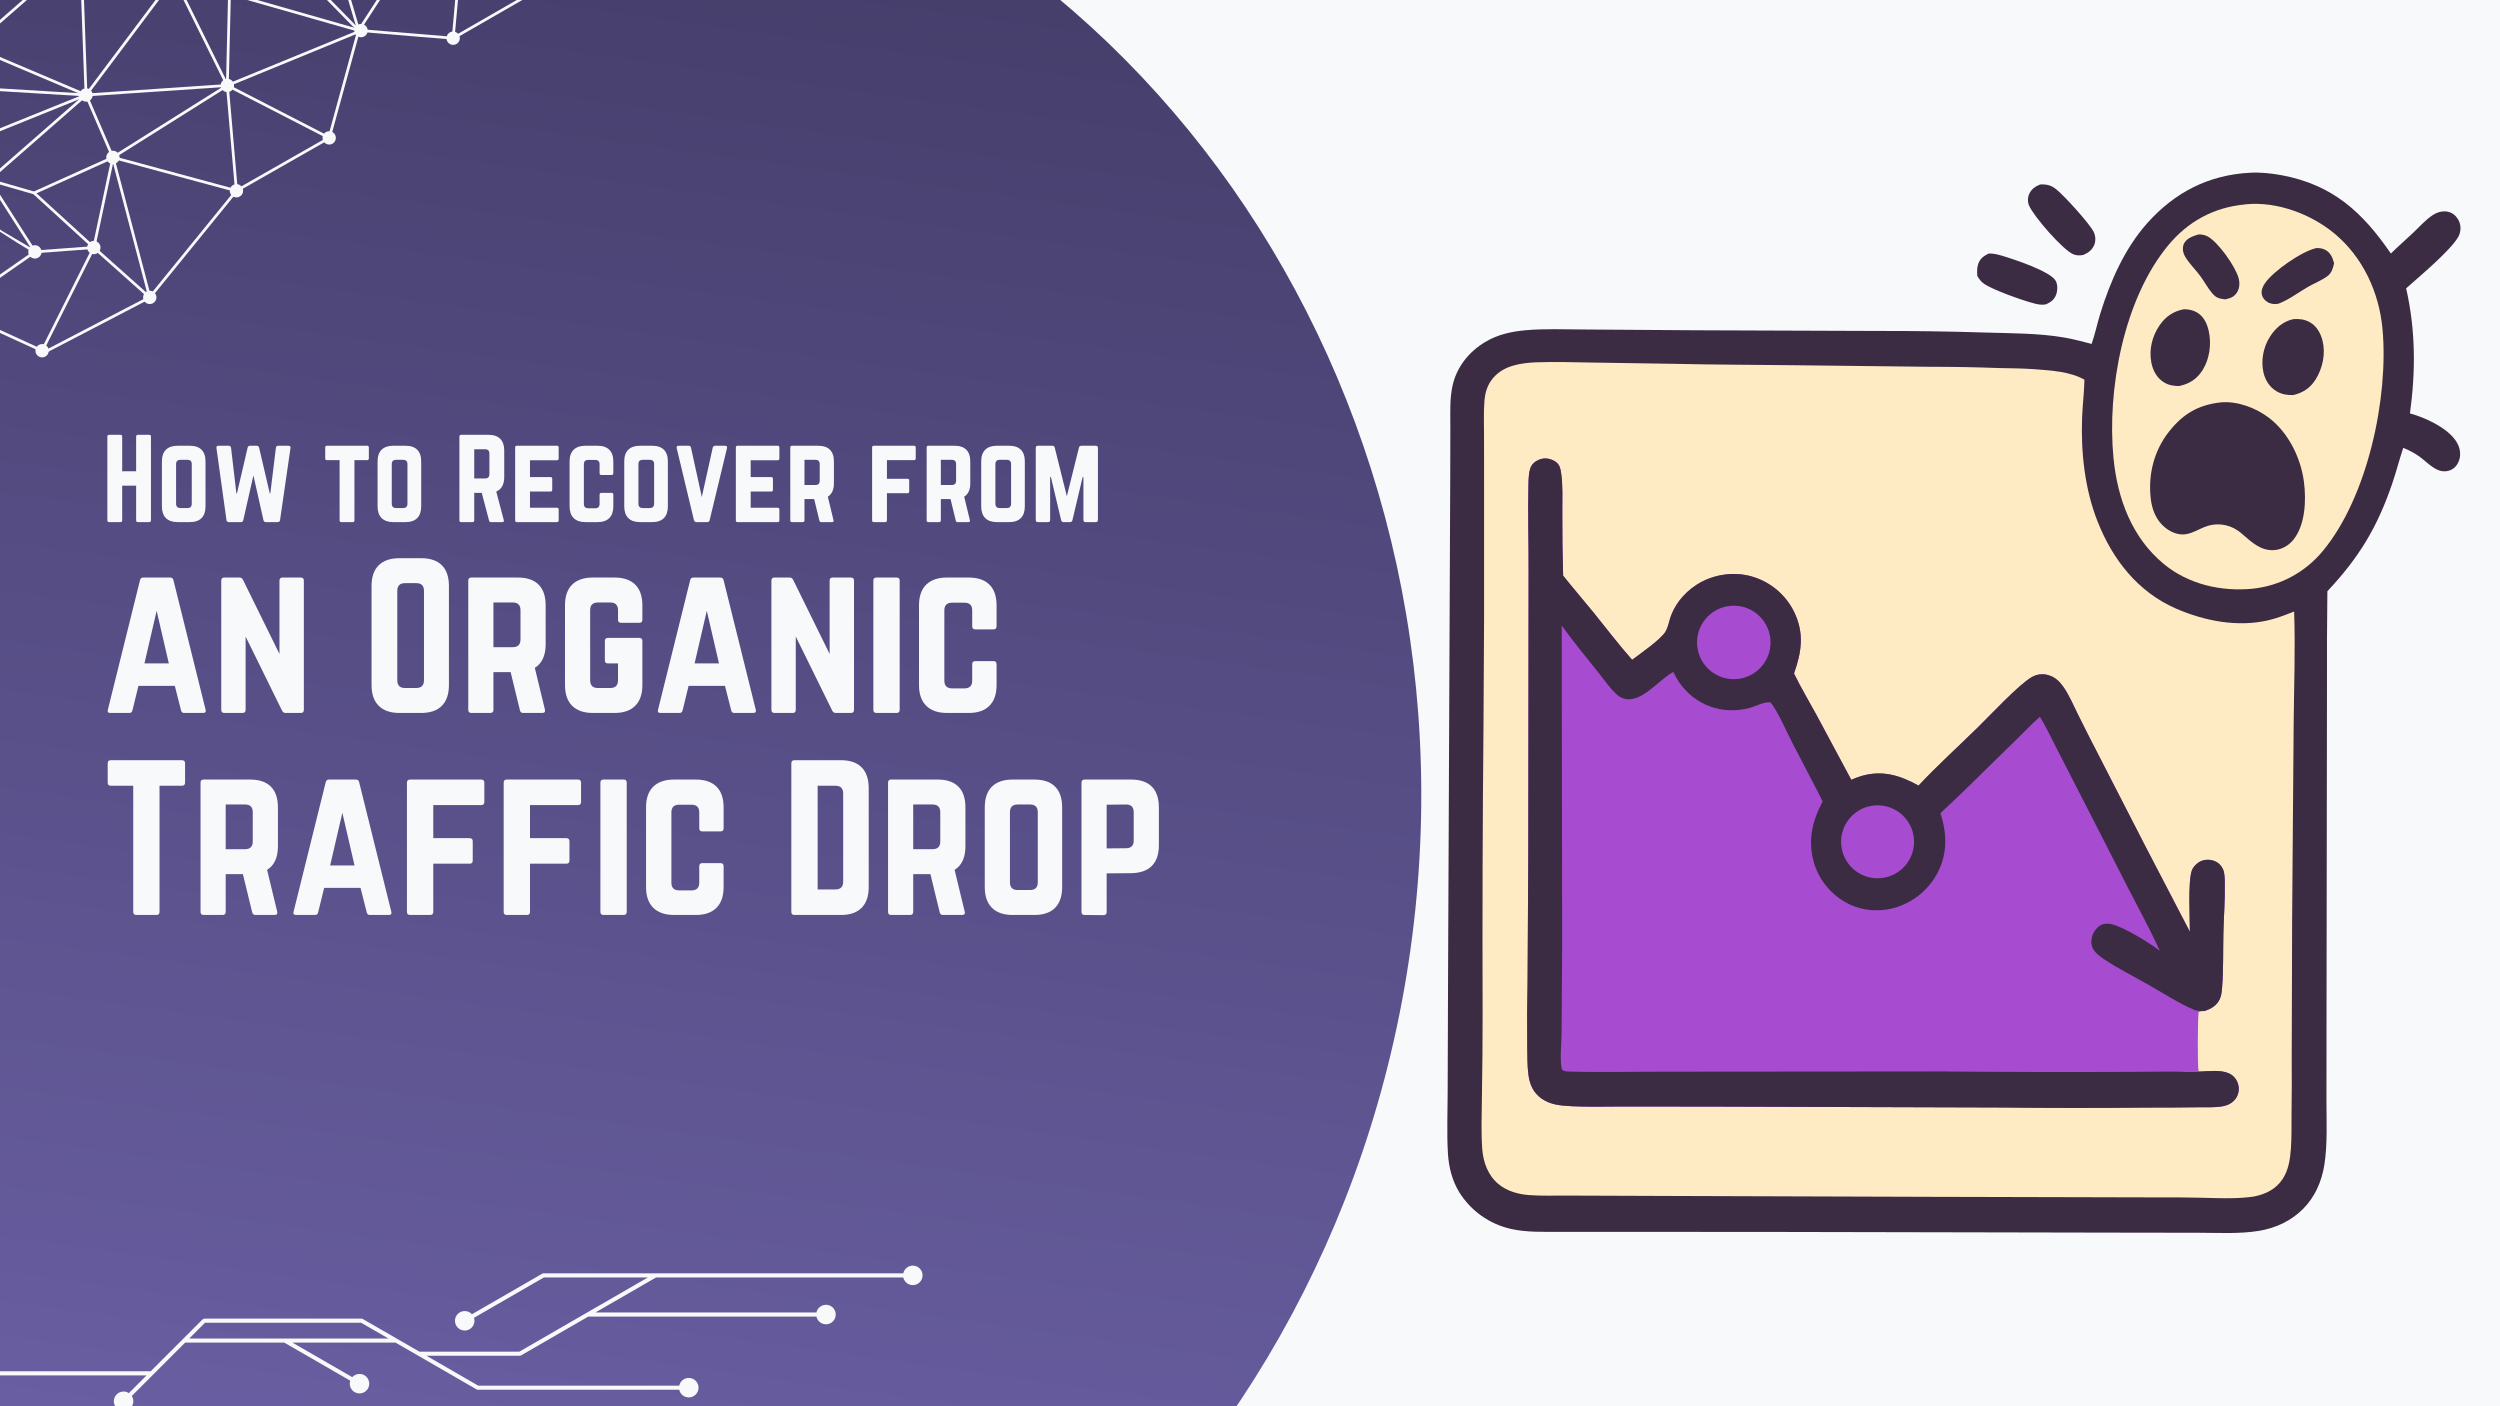 <?xml version="1.0" encoding="UTF-8"?>
<svg xmlns="http://www.w3.org/2000/svg" xmlns:xlink="http://www.w3.org/1999/xlink" width="2240" zoomAndPan="magnify" viewBox="0 0 1680 945" height="1260" preserveAspectRatio="xMidYMid meet" version="1.0">
  <defs>
    <g></g>
    <clipPath id="3c67c8bc57">
      <path d="M 0 0 L 956 0 L 956 945 L 0 945 Z M 0 0 " clip-rule="nonzero"></path>
    </clipPath>
    <clipPath id="8c23e00a3b">
      <path d="M -239.988 -228.582 L 1043.918 -49.031 L 851.742 1325.152 L -432.164 1145.598 Z M -239.988 -228.582 " clip-rule="nonzero"></path>
    </clipPath>
    <clipPath id="ae939fbaa2">
      <path d="M 401.965 -138.809 C 47.426 -188.391 -282.988 78.895 -336.031 458.191 C -389.078 837.488 -144.664 1185.16 209.875 1234.742 C 564.418 1284.328 894.828 1017.043 947.875 637.746 C 1000.918 258.449 756.508 -89.223 401.965 -138.809 Z M 401.965 -138.809 " clip-rule="nonzero"></path>
    </clipPath>
    <clipPath id="d8abf0484c">
      <path d="M 0 0 L 956 0 L 956 945 L 0 945 Z M 0 0 " clip-rule="nonzero"></path>
    </clipPath>
    <clipPath id="dc42347fd5">
      <path d="M -239.988 -228.582 L 1043.918 -49.031 L 851.742 1325.152 L -432.164 1145.598 Z M -239.988 -228.582 " clip-rule="nonzero"></path>
    </clipPath>
    <clipPath id="634845ed8a">
      <path d="M 401.965 -138.809 C 47.426 -188.391 -282.988 78.895 -336.031 458.191 C -389.078 837.488 -144.664 1185.16 209.875 1234.742 C 564.418 1284.328 894.828 1017.043 947.875 637.746 C 1000.918 258.449 756.508 -89.223 401.965 -138.809 Z M 401.965 -138.809 " clip-rule="nonzero"></path>
    </clipPath>
    <clipPath id="346bb1f8b7">
      <path d="M -239.988 -228.582 L 1043.918 -49.031 L 851.742 1325.152 L -432.164 1145.598 Z M -239.988 -228.582 " clip-rule="nonzero"></path>
    </clipPath>
    <clipPath id="093c149b72">
      <path d="M -239.98 -228.621 L 1043.926 -49.066 L 851.836 1324.48 L -432.07 1144.93 Z M -239.98 -228.621 " clip-rule="nonzero"></path>
    </clipPath>
    <linearGradient x1="128" gradientTransform="matrix(5.015, 0.701, -0.701, 5.015, -239.981, -228.621)" y1="10.772" x2="128" gradientUnits="userSpaceOnUse" y2="222.958" id="c4ead38442">
      <stop stop-opacity="1" stop-color="rgb(26.979%, 24.178%, 41.499%)" offset="0"></stop>
      <stop stop-opacity="1" stop-color="rgb(27.087%, 24.277%, 41.67%)" offset="0.016"></stop>
      <stop stop-opacity="1" stop-color="rgb(27.306%, 24.475%, 42.012%)" offset="0.031"></stop>
      <stop stop-opacity="1" stop-color="rgb(27.524%, 24.675%, 42.355%)" offset="0.047"></stop>
      <stop stop-opacity="1" stop-color="rgb(27.742%, 24.875%, 42.697%)" offset="0.062"></stop>
      <stop stop-opacity="1" stop-color="rgb(27.96%, 25.073%, 43.039%)" offset="0.078"></stop>
      <stop stop-opacity="1" stop-color="rgb(28.18%, 25.273%, 43.381%)" offset="0.094"></stop>
      <stop stop-opacity="1" stop-color="rgb(28.398%, 25.473%, 43.723%)" offset="0.109"></stop>
      <stop stop-opacity="1" stop-color="rgb(28.616%, 25.671%, 44.064%)" offset="0.125"></stop>
      <stop stop-opacity="1" stop-color="rgb(28.835%, 25.871%, 44.406%)" offset="0.141"></stop>
      <stop stop-opacity="1" stop-color="rgb(29.053%, 26.071%, 44.748%)" offset="0.156"></stop>
      <stop stop-opacity="1" stop-color="rgb(29.271%, 26.27%, 45.09%)" offset="0.172"></stop>
      <stop stop-opacity="1" stop-color="rgb(29.489%, 26.469%, 45.432%)" offset="0.188"></stop>
      <stop stop-opacity="1" stop-color="rgb(29.707%, 26.669%, 45.773%)" offset="0.203"></stop>
      <stop stop-opacity="1" stop-color="rgb(29.927%, 26.868%, 46.115%)" offset="0.219"></stop>
      <stop stop-opacity="1" stop-color="rgb(30.145%, 27.068%, 46.457%)" offset="0.234"></stop>
      <stop stop-opacity="1" stop-color="rgb(30.363%, 27.267%, 46.799%)" offset="0.25"></stop>
      <stop stop-opacity="1" stop-color="rgb(30.582%, 27.466%, 47.141%)" offset="0.266"></stop>
      <stop stop-opacity="1" stop-color="rgb(30.8%, 27.666%, 47.482%)" offset="0.281"></stop>
      <stop stop-opacity="1" stop-color="rgb(31.018%, 27.866%, 47.824%)" offset="0.297"></stop>
      <stop stop-opacity="1" stop-color="rgb(31.236%, 28.064%, 48.166%)" offset="0.312"></stop>
      <stop stop-opacity="1" stop-color="rgb(31.454%, 28.264%, 48.508%)" offset="0.328"></stop>
      <stop stop-opacity="1" stop-color="rgb(31.673%, 28.464%, 48.849%)" offset="0.344"></stop>
      <stop stop-opacity="1" stop-color="rgb(31.892%, 28.662%, 49.191%)" offset="0.359"></stop>
      <stop stop-opacity="1" stop-color="rgb(32.111%, 28.862%, 49.533%)" offset="0.375"></stop>
      <stop stop-opacity="1" stop-color="rgb(32.329%, 29.062%, 49.875%)" offset="0.391"></stop>
      <stop stop-opacity="1" stop-color="rgb(32.547%, 29.26%, 50.217%)" offset="0.406"></stop>
      <stop stop-opacity="1" stop-color="rgb(32.765%, 29.46%, 50.56%)" offset="0.422"></stop>
      <stop stop-opacity="1" stop-color="rgb(32.983%, 29.66%, 50.902%)" offset="0.438"></stop>
      <stop stop-opacity="1" stop-color="rgb(33.202%, 29.858%, 51.244%)" offset="0.453"></stop>
      <stop stop-opacity="1" stop-color="rgb(33.42%, 30.058%, 51.585%)" offset="0.469"></stop>
      <stop stop-opacity="1" stop-color="rgb(33.64%, 30.258%, 51.927%)" offset="0.484"></stop>
      <stop stop-opacity="1" stop-color="rgb(33.858%, 30.457%, 52.269%)" offset="0.5"></stop>
      <stop stop-opacity="1" stop-color="rgb(34.076%, 30.656%, 52.611%)" offset="0.516"></stop>
      <stop stop-opacity="1" stop-color="rgb(34.294%, 30.856%, 52.953%)" offset="0.531"></stop>
      <stop stop-opacity="1" stop-color="rgb(34.512%, 31.055%, 53.294%)" offset="0.547"></stop>
      <stop stop-opacity="1" stop-color="rgb(34.731%, 31.255%, 53.636%)" offset="0.562"></stop>
      <stop stop-opacity="1" stop-color="rgb(34.949%, 31.454%, 53.978%)" offset="0.578"></stop>
      <stop stop-opacity="1" stop-color="rgb(35.167%, 31.653%, 54.32%)" offset="0.594"></stop>
      <stop stop-opacity="1" stop-color="rgb(35.387%, 31.853%, 54.662%)" offset="0.609"></stop>
      <stop stop-opacity="1" stop-color="rgb(35.605%, 32.053%, 55.003%)" offset="0.625"></stop>
      <stop stop-opacity="1" stop-color="rgb(35.823%, 32.251%, 55.345%)" offset="0.641"></stop>
      <stop stop-opacity="1" stop-color="rgb(36.041%, 32.451%, 55.687%)" offset="0.656"></stop>
      <stop stop-opacity="1" stop-color="rgb(36.259%, 32.651%, 56.029%)" offset="0.672"></stop>
      <stop stop-opacity="1" stop-color="rgb(36.478%, 32.849%, 56.371%)" offset="0.688"></stop>
      <stop stop-opacity="1" stop-color="rgb(36.696%, 33.049%, 56.712%)" offset="0.703"></stop>
      <stop stop-opacity="1" stop-color="rgb(36.914%, 33.249%, 57.054%)" offset="0.719"></stop>
      <stop stop-opacity="1" stop-color="rgb(37.132%, 33.447%, 57.396%)" offset="0.734"></stop>
      <stop stop-opacity="1" stop-color="rgb(37.352%, 33.647%, 57.738%)" offset="0.75"></stop>
      <stop stop-opacity="1" stop-color="rgb(37.57%, 33.847%, 58.08%)" offset="0.766"></stop>
      <stop stop-opacity="1" stop-color="rgb(37.788%, 34.045%, 58.421%)" offset="0.781"></stop>
      <stop stop-opacity="1" stop-color="rgb(38.007%, 34.245%, 58.765%)" offset="0.797"></stop>
      <stop stop-opacity="1" stop-color="rgb(38.225%, 34.445%, 59.106%)" offset="0.812"></stop>
      <stop stop-opacity="1" stop-color="rgb(38.443%, 34.644%, 59.448%)" offset="0.828"></stop>
      <stop stop-opacity="1" stop-color="rgb(38.661%, 34.843%, 59.79%)" offset="0.844"></stop>
      <stop stop-opacity="1" stop-color="rgb(38.879%, 35.043%, 60.132%)" offset="0.859"></stop>
      <stop stop-opacity="1" stop-color="rgb(39.099%, 35.242%, 60.474%)" offset="0.875"></stop>
      <stop stop-opacity="1" stop-color="rgb(39.317%, 35.442%, 60.815%)" offset="0.891"></stop>
      <stop stop-opacity="1" stop-color="rgb(39.536%, 35.641%, 61.157%)" offset="0.906"></stop>
      <stop stop-opacity="1" stop-color="rgb(39.754%, 35.84%, 61.499%)" offset="0.922"></stop>
      <stop stop-opacity="1" stop-color="rgb(39.972%, 36.04%, 61.841%)" offset="0.938"></stop>
      <stop stop-opacity="1" stop-color="rgb(40.19%, 36.24%, 62.183%)" offset="0.953"></stop>
      <stop stop-opacity="1" stop-color="rgb(40.408%, 36.438%, 62.524%)" offset="0.969"></stop>
      <stop stop-opacity="1" stop-color="rgb(40.627%, 36.638%, 62.866%)" offset="0.984"></stop>
      <stop stop-opacity="1" stop-color="rgb(40.846%, 36.838%, 63.208%)" offset="1"></stop>
    </linearGradient>
    <clipPath id="50b955a3b1">
      <rect x="0" width="956" y="0" height="945"></rect>
    </clipPath>
    <clipPath id="5f85fbfea7">
      <path d="M 0 0 L 456 0 L 456 240.438 L 0 240.438 Z M 0 0 " clip-rule="nonzero"></path>
    </clipPath>
    <clipPath id="272d95af41">
      <path d="M 0 0 L 455.281 0 L 455.281 238 L 0 238 Z M 0 0 " clip-rule="nonzero"></path>
    </clipPath>
    <clipPath id="b260da480a">
      <path d="M 0 0 L 414 0 L 414 33 L 0 33 Z M 0 0 " clip-rule="nonzero"></path>
    </clipPath>
    <clipPath id="0e645b627a">
      <path d="M 0 0 L 242 0 L 242 154 L 0 154 Z M 0 0 " clip-rule="nonzero"></path>
    </clipPath>
    <clipPath id="c672225104">
      <path d="M 0 33 L 222 33 L 222 94 L 0 94 Z M 0 33 " clip-rule="nonzero"></path>
    </clipPath>
    <clipPath id="3741e73aa9">
      <path d="M 0 104 L 160 104 L 160 172 L 0 172 Z M 0 104 " clip-rule="nonzero"></path>
    </clipPath>
    <clipPath id="7f356ab05b">
      <path d="M 0 58 L 102 58 L 102 201 L 0 201 Z M 0 58 " clip-rule="nonzero"></path>
    </clipPath>
    <clipPath id="da09f808f0">
      <path d="M 303 0 L 368 0 L 368 26 L 303 26 Z M 303 0 " clip-rule="nonzero"></path>
    </clipPath>
    <clipPath id="149254ec40">
      <path d="M 218 0 L 242 0 L 242 21 L 218 21 Z M 218 0 " clip-rule="nonzero"></path>
    </clipPath>
    <clipPath id="35d681a2fb">
      <path d="M 0 0 L 279 0 L 279 32 L 0 32 Z M 0 0 " clip-rule="nonzero"></path>
    </clipPath>
    <clipPath id="302b191a4d">
      <path d="M 151 0 L 157 0 L 157 58 L 151 58 Z M 151 0 " clip-rule="nonzero"></path>
    </clipPath>
    <clipPath id="101c6012f0">
      <path d="M 75 0 L 154 0 L 154 107 L 75 107 Z M 75 0 " clip-rule="nonzero"></path>
    </clipPath>
    <clipPath id="38b0409f45">
      <path d="M 0 0 L 59 0 L 59 66 L 0 66 Z M 0 0 " clip-rule="nonzero"></path>
    </clipPath>
    <clipPath id="14a811e67f">
      <path d="M 0 62 L 77 62 L 77 122 L 0 122 Z M 0 62 " clip-rule="nonzero"></path>
    </clipPath>
    <clipPath id="3115755bc9">
      <path d="M 0 168 L 24 168 L 24 237 L 0 237 Z M 0 168 " clip-rule="nonzero"></path>
    </clipPath>
    <clipPath id="e942f43597">
      <path d="M 0 110 L 25 110 L 25 170 L 0 170 Z M 0 110 " clip-rule="nonzero"></path>
    </clipPath>
    <clipPath id="0d35f17ff2">
      <path d="M 23 231 L 33 231 L 33 240.238 L 23 240.238 Z M 23 231 " clip-rule="nonzero"></path>
    </clipPath>
    <clipPath id="db72b18543">
      <rect x="0" width="456" y="0" height="241"></rect>
    </clipPath>
    <clipPath id="cc0d83c9fe">
      <path d="M 0 850.5 L 620 850.5 L 620 945 L 0 945 Z M 0 850.5 " clip-rule="nonzero"></path>
    </clipPath>
    <clipPath id="ed6b0ae778">
      <path d="M 972.203 115.672 L 1653.953 115.672 L 1653.953 829 L 972.203 829 Z M 972.203 115.672 " clip-rule="nonzero"></path>
    </clipPath>
  </defs>
  <rect x="-168" width="2016" fill="#ffffff" y="-94.5" height="1134" fill-opacity="1"></rect>
  <rect x="-168" width="2016" fill="#f8f9fa" y="-94.5" height="1134" fill-opacity="1"></rect>
  <g clip-path="url(#3c67c8bc57)">
    <g clip-path="url(#8c23e00a3b)">
      <g clip-path="url(#ae939fbaa2)">
        <g transform="matrix(1, 0, 0, 1, 0, -0)">
          <g clip-path="url(#50b955a3b1)">
            <g clip-path="url(#d8abf0484c)">
              <g clip-path="url(#dc42347fd5)">
                <g clip-path="url(#634845ed8a)">
                  <g clip-path="url(#346bb1f8b7)">
                    <g clip-path="url(#093c149b72)">
                      <path fill="url(#c4ead38442)" d="M 19.199 -137.293 L -129.621 926.871 L 981.719 1082.293 L 1130.543 18.129 Z M 19.199 -137.293 " fill-rule="nonzero"></path>
                    </g>
                  </g>
                </g>
              </g>
            </g>
          </g>
        </g>
      </g>
    </g>
  </g>
  <g clip-path="url(#5f85fbfea7)">
    <g transform="matrix(1, 0, 0, 1, 0, -0)">
      <g clip-path="url(#db72b18543)">
        <g clip-path="url(#272d95af41)">
          <path fill="#f8f9fa" d="M 451.84 -93.152 L 412.242 -25.203 L 365.984 -10.75 L 365.797 -10.664 L 304.305 24.723 L 240.332 19.438 L 220.422 92.047 L 158.43 127.387 L 158.164 127.609 L 100.039 199.105 L 30.121 235.508 L -32.207 206.965 L -85.129 234.383 L -85.129 -93.152 Z M 413.668 -23.957 L 455.082 -95.016 L -86.992 -95.016 L -86.992 237.445 L -32.152 209.031 L 30.18 237.578 L 101.062 200.672 L 101.355 200.43 L 159.496 128.918 L 221.672 93.469 L 222.109 92.906 L 241.711 21.422 L 304.438 26.602 L 304.977 26.477 L 366.625 -9 L 413.141 -23.535 Z M 413.668 -23.957 " fill-opacity="1" fill-rule="nonzero"></path>
        </g>
        <g clip-path="url(#b260da480a)">
          <path fill="#f8f9fa" d="M 413.402 -25.18 L 315.043 -95.402 L 240.617 19.348 L 54.098 -33.906 L -18.801 29.738 L -85.242 -94.52 L -86.879 -93.645 L -19.34 32.672 L 54.555 -31.84 L 241.426 21.512 L 315.543 -92.762 L 412.324 -23.664 Z M 413.402 -25.18 " fill-opacity="1" fill-rule="nonzero"></path>
        </g>
        <g clip-path="url(#0e645b627a)">
          <path fill="#f8f9fa" d="M 241.684 19.777 L 155.59 -68.082 L 57.234 63.059 L -60.773 110.73 L -61.219 111.105 L -86.852 152.461 L -85.27 153.438 L -59.801 112.34 L 58.168 64.688 L 58.562 64.383 L 155.777 -65.234 L 240.359 21.082 Z M 241.684 19.777 " fill-opacity="1" fill-rule="nonzero"></path>
        </g>
        <g clip-path="url(#c672225104)">
          <path fill="#f8f9fa" d="M -86.418 35.559 L -29.328 59.441 L -29.027 59.512 L 57.766 64.754 L 57.883 64.754 L 152.578 58.363 L 220.789 93.488 L 221.641 91.836 L 153.199 56.59 L 152.711 56.488 L 57.816 62.895 L -28.758 57.664 L -85.703 33.84 Z M -86.418 35.559 " fill-opacity="1" fill-rule="nonzero"></path>
        </g>
        <g clip-path="url(#3741e73aa9)">
          <path fill="#f8f9fa" d="M 159.125 127.297 L 76.117 104.867 L 75.496 104.918 L 22.797 128.66 L -7.824 119.828 L -39.832 169.293 L -85.738 152.078 L -86.383 153.82 L -39.086 171.559 L -7.016 121.992 L 22.617 130.539 L 23.254 130.496 L 75.957 106.75 L 158.645 129.094 Z M 159.125 127.297 " fill-opacity="1" fill-rule="nonzero"></path>
        </g>
        <g clip-path="url(#7f356ab05b)">
          <path fill="#f8f9fa" d="M 101.254 199.148 L 63.391 165.391 L 23.676 168.312 L 1.246 155.086 L -59.195 111.336 L -28.172 59.055 L -29.773 58.109 L -61.664 111.848 C -32.336 133.094 -7.773 151.926 22.98 170.062 L 23.52 170.188 L 62.738 167.305 L 100.016 200.539 Z M 101.254 199.148 " fill-opacity="1" fill-rule="nonzero"></path>
        </g>
        <g clip-path="url(#da09f808f0)">
          <path fill="#f8f9fa" d="M 367.059 -10.34 L 316.09 -94.562 L 314.367 -94.164 L 303.59 25.594 L 305.438 25.754 L 315.961 -91.176 L 365.465 -9.379 Z M 367.059 -10.34 " fill-opacity="1" fill-rule="nonzero"></path>
        </g>
        <g clip-path="url(#149254ec40)">
          <path fill="#f8f9fa" d="M 218.285 -52.996 L 240.129 20.691 L 241.914 20.168 L 220.07 -53.523 Z M 218.285 -52.996 " fill-opacity="1" fill-rule="nonzero"></path>
        </g>
        <g clip-path="url(#35d681a2fb)">
          <path fill="#f8f9fa" d="M 278.969 -37.277 L 246.336 -95.867 L 218.566 -54.023 L 117.172 -16.074 L 61.945 -71.426 L 53.746 -34.543 L 3.059 -75.91 L -19.98 31.012 L -18.16 31.398 L 4.238 -72.551 L 54.906 -31.199 L 63.02 -67.715 L 116.703 -13.918 L 219.5 -52.391 L 219.953 -52.746 L 246.195 -92.297 L 277.344 -36.375 Z M 278.969 -37.277 " fill-opacity="1" fill-rule="nonzero"></path>
        </g>
        <g clip-path="url(#302b191a4d)">
          <path fill="#f8f9fa" d="M 154.754 -66.68 L 151.844 57.395 L 153.699 57.441 L 156.613 -66.637 Z M 154.754 -66.68 " fill-opacity="1" fill-rule="nonzero"></path>
        </g>
        <path fill="#f8f9fa" d="M 159.812 128.117 L 153.758 58.016 L 242.969 21.422 L 242.262 19.703 L 151.785 56.816 L 157.957 128.273 Z M 159.812 128.117 " fill-opacity="1" fill-rule="nonzero"></path>
        <g clip-path="url(#101c6012f0)">
          <path fill="#f8f9fa" d="M 116.105 -14.586 L 151.566 57.078 L 75.383 104.98 L 76.375 106.551 L 153.977 57.758 L 117.77 -15.406 Z M 116.105 -14.586 " fill-opacity="1" fill-rule="nonzero"></path>
        </g>
        <g clip-path="url(#38b0409f45)">
          <path fill="#f8f9fa" d="M 53.398 -32.84 L 56.84 62.402 L -19.609 29.965 L -29.848 58.266 L -28.098 58.898 L -18.531 32.441 L 58.801 65.25 L 55.254 -32.906 Z M 53.398 -32.84 " fill-opacity="1" fill-rule="nonzero"></path>
        </g>
        <g clip-path="url(#14a811e67f)">
          <path fill="#f8f9fa" d="M -6.809 121.609 L 57.473 65.367 L 75.023 106.133 L 76.734 105.398 L 58.172 62.285 L -8.031 120.211 Z M -6.809 121.609 " fill-opacity="1" fill-rule="nonzero"></path>
        </g>
        <path fill="#f8f9fa" d="M 22.246 130.336 L 63.637 168.129 L 75.977 109.793 L 99.734 200.082 L 101.535 199.609 L 76.777 105.531 L 74.969 105.578 L 62.492 164.566 L 23.496 128.961 Z M 22.246 130.336 " fill-opacity="1" fill-rule="nonzero"></path>
        <path fill="#f8f9fa" d="M 62.234 165.934 L 27.461 235.277 L 29.121 236.105 L 63.895 166.762 Z M 62.234 165.934 " fill-opacity="1" fill-rule="nonzero"></path>
        <g clip-path="url(#3115755bc9)">
          <path fill="#f8f9fa" d="M 22.922 168.496 L -31.539 206.418 L -38.957 168.117 L -86.816 235.375 L -85.305 236.453 L -39.961 172.73 L -32.82 209.582 L 23.984 170.023 Z M 22.922 168.496 " fill-opacity="1" fill-rule="nonzero"></path>
        </g>
        <g clip-path="url(#e942f43597)">
          <path fill="#f8f9fa" d="M 24.234 168.762 L -6.859 120.062 L -60.27 110.672 L -60.59 112.508 L -7.98 121.758 L 22.672 169.758 Z M 24.234 168.762 " fill-opacity="1" fill-rule="nonzero"></path>
        </g>
        <path fill="#f8f9fa" d="M 300.035 25.672 C 300.035 25.969 300.066 26.258 300.121 26.547 C 300.18 26.836 300.266 27.113 300.379 27.387 C 300.488 27.66 300.629 27.918 300.789 28.16 C 300.953 28.406 301.141 28.633 301.348 28.84 C 301.555 29.047 301.781 29.234 302.027 29.395 C 302.27 29.559 302.527 29.699 302.801 29.809 C 303.07 29.922 303.352 30.008 303.641 30.066 C 303.93 30.121 304.219 30.152 304.516 30.152 C 304.809 30.152 305.098 30.121 305.387 30.066 C 305.676 30.008 305.957 29.922 306.227 29.809 C 306.5 29.699 306.758 29.559 307.004 29.395 C 307.246 29.234 307.473 29.047 307.68 28.84 C 307.887 28.633 308.074 28.406 308.238 28.16 C 308.402 27.918 308.539 27.66 308.652 27.387 C 308.766 27.113 308.848 26.836 308.906 26.547 C 308.965 26.258 308.992 25.969 308.992 25.672 C 308.992 25.379 308.965 25.086 308.906 24.801 C 308.848 24.512 308.766 24.23 308.652 23.961 C 308.539 23.688 308.402 23.43 308.238 23.184 C 308.074 22.941 307.887 22.715 307.68 22.508 C 307.473 22.297 307.246 22.113 307.004 21.949 C 306.758 21.785 306.5 21.648 306.227 21.535 C 305.957 21.422 305.676 21.34 305.387 21.281 C 305.098 21.223 304.809 21.195 304.516 21.195 C 304.219 21.195 303.93 21.223 303.641 21.281 C 303.352 21.34 303.07 21.422 302.801 21.535 C 302.527 21.648 302.27 21.785 302.027 21.949 C 301.781 22.113 301.555 22.297 301.348 22.508 C 301.141 22.715 300.953 22.941 300.789 23.184 C 300.629 23.43 300.488 23.688 300.379 23.961 C 300.266 24.23 300.18 24.512 300.121 24.801 C 300.066 25.086 300.035 25.379 300.035 25.672 Z M 300.035 25.672 " fill-opacity="1" fill-rule="nonzero"></path>
        <path fill="#f8f9fa" d="M 238.137 20.562 C 238.137 20.855 238.164 21.148 238.223 21.434 C 238.281 21.723 238.367 22.004 238.477 22.277 C 238.59 22.547 238.727 22.805 238.891 23.051 C 239.055 23.293 239.242 23.52 239.449 23.727 C 239.656 23.938 239.883 24.121 240.129 24.285 C 240.371 24.449 240.629 24.586 240.902 24.699 C 241.172 24.812 241.453 24.898 241.742 24.953 C 242.031 25.012 242.32 25.039 242.613 25.039 C 242.91 25.039 243.199 25.012 243.488 24.953 C 243.777 24.898 244.059 24.812 244.328 24.699 C 244.602 24.586 244.859 24.449 245.102 24.285 C 245.348 24.121 245.574 23.938 245.781 23.727 C 245.988 23.52 246.176 23.293 246.34 23.051 C 246.5 22.805 246.641 22.547 246.754 22.277 C 246.863 22.004 246.949 21.723 247.008 21.434 C 247.062 21.148 247.094 20.855 247.094 20.562 C 247.094 20.27 247.062 19.977 247.008 19.688 C 246.949 19.398 246.863 19.121 246.754 18.848 C 246.641 18.578 246.5 18.32 246.34 18.074 C 246.176 17.828 245.988 17.602 245.781 17.395 C 245.574 17.188 245.348 17 245.102 16.84 C 244.859 16.676 244.602 16.539 244.328 16.426 C 244.059 16.312 243.777 16.227 243.488 16.168 C 243.199 16.113 242.91 16.082 242.613 16.082 C 242.32 16.082 242.031 16.113 241.742 16.168 C 241.453 16.227 241.172 16.312 240.902 16.426 C 240.629 16.539 240.371 16.676 240.129 16.84 C 239.883 17 239.656 17.188 239.449 17.395 C 239.242 17.602 239.055 17.828 238.891 18.074 C 238.727 18.32 238.59 18.578 238.477 18.848 C 238.367 19.121 238.281 19.398 238.223 19.688 C 238.164 19.977 238.137 20.27 238.137 20.562 Z M 238.137 20.562 " fill-opacity="1" fill-rule="nonzero"></path>
        <path fill="#f8f9fa" d="M 148.293 57.418 C 148.293 57.711 148.32 58.004 148.379 58.293 C 148.438 58.578 148.523 58.859 148.633 59.133 C 148.746 59.402 148.883 59.66 149.047 59.906 C 149.211 60.148 149.398 60.375 149.605 60.586 C 149.812 60.793 150.039 60.977 150.285 61.141 C 150.527 61.305 150.785 61.441 151.059 61.555 C 151.328 61.668 151.609 61.754 151.898 61.809 C 152.188 61.867 152.477 61.895 152.77 61.895 C 153.066 61.895 153.355 61.867 153.645 61.809 C 153.934 61.754 154.215 61.668 154.484 61.555 C 154.758 61.441 155.016 61.305 155.258 61.141 C 155.504 60.977 155.73 60.793 155.938 60.586 C 156.145 60.375 156.332 60.148 156.496 59.906 C 156.656 59.66 156.797 59.402 156.91 59.133 C 157.02 58.859 157.105 58.578 157.164 58.293 C 157.219 58.004 157.25 57.711 157.25 57.418 C 157.25 57.125 157.219 56.832 157.164 56.543 C 157.105 56.254 157.02 55.977 156.91 55.703 C 156.797 55.434 156.656 55.176 156.496 54.93 C 156.332 54.684 156.145 54.461 155.938 54.25 C 155.73 54.043 155.504 53.859 155.258 53.695 C 155.016 53.531 154.758 53.395 154.484 53.281 C 154.215 53.168 153.934 53.082 153.645 53.027 C 153.355 52.969 153.066 52.941 152.77 52.941 C 152.477 52.941 152.188 52.969 151.898 53.027 C 151.609 53.082 151.328 53.168 151.059 53.281 C 150.785 53.395 150.527 53.531 150.285 53.695 C 150.039 53.859 149.812 54.043 149.605 54.25 C 149.398 54.461 149.211 54.684 149.047 54.93 C 148.883 55.176 148.746 55.434 148.633 55.703 C 148.523 55.977 148.438 56.254 148.379 56.543 C 148.32 56.832 148.293 57.125 148.293 57.418 Z M 148.293 57.418 " fill-opacity="1" fill-rule="nonzero"></path>
        <path fill="#f8f9fa" d="M 216.738 92.664 C 216.738 92.957 216.766 93.246 216.824 93.535 C 216.879 93.824 216.965 94.105 217.078 94.375 C 217.191 94.648 217.328 94.906 217.492 95.148 C 217.656 95.395 217.84 95.621 218.047 95.828 C 218.258 96.035 218.48 96.223 218.727 96.387 C 218.973 96.551 219.23 96.688 219.5 96.801 C 219.773 96.91 220.051 96.996 220.34 97.055 C 220.629 97.113 220.922 97.141 221.215 97.141 C 221.508 97.141 221.801 97.113 222.09 97.055 C 222.375 96.996 222.656 96.91 222.93 96.801 C 223.199 96.688 223.457 96.551 223.703 96.387 C 223.945 96.223 224.172 96.035 224.383 95.828 C 224.59 95.621 224.773 95.395 224.938 95.148 C 225.102 94.906 225.238 94.648 225.352 94.375 C 225.465 94.105 225.551 93.824 225.605 93.535 C 225.664 93.246 225.691 92.957 225.691 92.664 C 225.691 92.367 225.664 92.078 225.605 91.789 C 225.551 91.5 225.465 91.219 225.352 90.949 C 225.238 90.676 225.102 90.418 224.938 90.176 C 224.773 89.93 224.59 89.703 224.383 89.496 C 224.172 89.289 223.945 89.102 223.703 88.938 C 223.457 88.777 223.199 88.637 222.93 88.523 C 222.656 88.414 222.375 88.328 222.09 88.27 C 221.801 88.215 221.508 88.184 221.215 88.184 C 220.922 88.184 220.629 88.215 220.34 88.27 C 220.051 88.328 219.773 88.414 219.5 88.523 C 219.23 88.637 218.973 88.777 218.727 88.938 C 218.48 89.102 218.258 89.289 218.047 89.496 C 217.84 89.703 217.656 89.93 217.492 90.176 C 217.328 90.418 217.191 90.676 217.078 90.949 C 216.965 91.219 216.879 91.5 216.824 91.789 C 216.766 92.078 216.738 92.367 216.738 92.664 Z M 216.738 92.664 " fill-opacity="1" fill-rule="nonzero"></path>
        <path fill="#f8f9fa" d="M 154.406 128.195 C 154.406 128.488 154.438 128.781 154.496 129.07 C 154.551 129.355 154.637 129.637 154.75 129.91 C 154.863 130.18 155 130.438 155.164 130.684 C 155.328 130.926 155.512 131.152 155.719 131.363 C 155.926 131.57 156.152 131.754 156.398 131.918 C 156.645 132.082 156.902 132.219 157.172 132.332 C 157.445 132.445 157.723 132.531 158.012 132.586 C 158.301 132.645 158.594 132.672 158.887 132.672 C 159.18 132.672 159.473 132.645 159.762 132.586 C 160.047 132.531 160.328 132.445 160.602 132.332 C 160.871 132.219 161.129 132.082 161.375 131.918 C 161.617 131.754 161.844 131.57 162.055 131.363 C 162.262 131.152 162.445 130.926 162.609 130.684 C 162.773 130.438 162.91 130.18 163.023 129.91 C 163.137 129.637 163.223 129.355 163.277 129.07 C 163.336 128.781 163.363 128.488 163.363 128.195 C 163.363 127.902 163.336 127.609 163.277 127.32 C 163.223 127.035 163.137 126.754 163.023 126.48 C 162.91 126.211 162.773 125.953 162.609 125.707 C 162.445 125.465 162.262 125.238 162.051 125.027 C 161.844 124.82 161.617 124.637 161.375 124.473 C 161.129 124.309 160.871 124.172 160.602 124.059 C 160.328 123.945 160.047 123.859 159.762 123.805 C 159.473 123.746 159.18 123.719 158.887 123.719 C 158.594 123.719 158.301 123.746 158.012 123.805 C 157.723 123.859 157.445 123.945 157.172 124.059 C 156.902 124.172 156.645 124.309 156.398 124.473 C 156.152 124.637 155.926 124.82 155.719 125.027 C 155.512 125.238 155.328 125.465 155.164 125.707 C 155 125.953 154.863 126.211 154.75 126.48 C 154.637 126.754 154.551 127.035 154.496 127.32 C 154.438 127.609 154.406 127.902 154.406 128.195 Z M 154.406 128.195 " fill-opacity="1" fill-rule="nonzero"></path>
        <path fill="#f8f9fa" d="M 71.402 105.766 C 71.402 106.059 71.43 106.352 71.488 106.641 C 71.543 106.93 71.629 107.207 71.742 107.48 C 71.855 107.75 71.992 108.008 72.156 108.254 C 72.32 108.5 72.504 108.727 72.711 108.934 C 72.922 109.141 73.148 109.328 73.391 109.488 C 73.637 109.652 73.895 109.789 74.164 109.902 C 74.438 110.016 74.719 110.102 75.004 110.16 C 75.293 110.215 75.586 110.246 75.879 110.246 C 76.172 110.246 76.465 110.215 76.754 110.16 C 77.043 110.102 77.32 110.016 77.594 109.902 C 77.863 109.789 78.121 109.652 78.367 109.488 C 78.613 109.328 78.836 109.141 79.047 108.934 C 79.254 108.727 79.438 108.5 79.602 108.254 C 79.766 108.008 79.902 107.75 80.016 107.48 C 80.129 107.207 80.215 106.93 80.27 106.641 C 80.328 106.352 80.355 106.059 80.355 105.766 C 80.355 105.473 80.328 105.18 80.27 104.895 C 80.215 104.605 80.129 104.324 80.016 104.051 C 79.902 103.781 79.766 103.523 79.602 103.277 C 79.438 103.035 79.254 102.809 79.047 102.602 C 78.836 102.391 78.613 102.207 78.367 102.043 C 78.121 101.879 77.863 101.742 77.594 101.629 C 77.32 101.516 77.043 101.43 76.754 101.375 C 76.465 101.316 76.172 101.289 75.879 101.289 C 75.586 101.289 75.293 101.316 75.004 101.375 C 74.719 101.43 74.438 101.516 74.164 101.629 C 73.895 101.742 73.637 101.879 73.391 102.043 C 73.148 102.207 72.922 102.391 72.711 102.602 C 72.504 102.809 72.32 103.035 72.156 103.277 C 71.992 103.523 71.855 103.781 71.742 104.051 C 71.629 104.324 71.543 104.605 71.488 104.895 C 71.43 105.18 71.402 105.473 71.402 105.766 Z M 71.402 105.766 " fill-opacity="1" fill-rule="nonzero"></path>
        <path fill="#f8f9fa" d="M 58.586 166.348 C 58.586 166.641 58.613 166.934 58.672 167.223 C 58.73 167.508 58.812 167.789 58.926 168.062 C 59.039 168.332 59.176 168.59 59.34 168.836 C 59.504 169.078 59.691 169.305 59.898 169.516 C 60.105 169.723 60.332 169.906 60.578 170.07 C 60.82 170.234 61.078 170.371 61.352 170.484 C 61.621 170.598 61.902 170.684 62.191 170.738 C 62.48 170.797 62.77 170.824 63.062 170.824 C 63.359 170.824 63.648 170.797 63.938 170.738 C 64.227 170.684 64.508 170.598 64.777 170.484 C 65.051 170.371 65.309 170.234 65.551 170.07 C 65.797 169.906 66.023 169.723 66.23 169.516 C 66.438 169.305 66.625 169.078 66.789 168.836 C 66.949 168.59 67.09 168.332 67.203 168.062 C 67.312 167.789 67.398 167.508 67.457 167.223 C 67.512 166.934 67.543 166.641 67.543 166.348 C 67.543 166.055 67.512 165.762 67.457 165.473 C 67.398 165.184 67.312 164.906 67.203 164.633 C 67.09 164.363 66.949 164.105 66.789 163.859 C 66.625 163.613 66.438 163.387 66.23 163.18 C 66.023 162.973 65.797 162.789 65.551 162.625 C 65.309 162.461 65.051 162.324 64.777 162.211 C 64.508 162.098 64.227 162.012 63.938 161.957 C 63.648 161.898 63.359 161.871 63.062 161.871 C 62.77 161.871 62.48 161.898 62.191 161.957 C 61.902 162.012 61.621 162.098 61.352 162.211 C 61.078 162.324 60.82 162.461 60.578 162.625 C 60.332 162.789 60.105 162.973 59.898 163.18 C 59.691 163.387 59.504 163.613 59.34 163.859 C 59.176 164.105 59.039 164.363 58.926 164.633 C 58.812 164.906 58.73 165.184 58.672 165.473 C 58.613 165.762 58.586 166.055 58.586 166.348 Z M 58.586 166.348 " fill-opacity="1" fill-rule="nonzero"></path>
        <path fill="#f8f9fa" d="M 96.156 199.844 C 96.156 200.141 96.184 200.43 96.242 200.719 C 96.301 201.008 96.387 201.285 96.496 201.559 C 96.609 201.832 96.746 202.09 96.91 202.332 C 97.074 202.578 97.262 202.805 97.469 203.012 C 97.676 203.219 97.902 203.406 98.148 203.566 C 98.391 203.73 98.648 203.871 98.922 203.98 C 99.191 204.094 99.473 204.18 99.762 204.238 C 100.051 204.293 100.34 204.324 100.633 204.324 C 100.93 204.324 101.219 204.293 101.508 204.238 C 101.797 204.18 102.078 204.094 102.348 203.98 C 102.621 203.871 102.879 203.73 103.121 203.566 C 103.367 203.406 103.594 203.219 103.801 203.012 C 104.008 202.805 104.195 202.578 104.359 202.332 C 104.52 202.09 104.66 201.832 104.773 201.559 C 104.883 201.285 104.969 201.008 105.027 200.719 C 105.086 200.43 105.113 200.141 105.113 199.844 C 105.113 199.551 105.086 199.258 105.027 198.973 C 104.969 198.684 104.883 198.402 104.773 198.133 C 104.66 197.859 104.52 197.602 104.359 197.355 C 104.195 197.113 104.008 196.887 103.801 196.68 C 103.594 196.469 103.367 196.285 103.121 196.121 C 102.879 195.957 102.621 195.82 102.348 195.707 C 102.078 195.594 101.797 195.512 101.508 195.453 C 101.219 195.395 100.93 195.367 100.633 195.367 C 100.34 195.367 100.051 195.395 99.762 195.453 C 99.473 195.512 99.191 195.594 98.922 195.707 C 98.648 195.82 98.391 195.957 98.148 196.121 C 97.902 196.285 97.676 196.469 97.469 196.68 C 97.262 196.887 97.074 197.113 96.91 197.355 C 96.746 197.602 96.609 197.859 96.496 198.133 C 96.387 198.402 96.301 198.684 96.242 198.973 C 96.184 199.258 96.156 199.551 96.156 199.844 Z M 96.156 199.844 " fill-opacity="1" fill-rule="nonzero"></path>
        <g clip-path="url(#0d35f17ff2)">
          <path fill="#f8f9fa" d="M 23.812 235.691 C 23.812 235.984 23.84 236.277 23.898 236.562 C 23.957 236.852 24.039 237.133 24.152 237.402 C 24.266 237.676 24.402 237.934 24.566 238.18 C 24.73 238.422 24.918 238.648 25.125 238.855 C 25.332 239.066 25.559 239.25 25.805 239.414 C 26.047 239.578 26.305 239.715 26.578 239.828 C 26.848 239.941 27.129 240.023 27.418 240.082 C 27.707 240.141 27.996 240.168 28.289 240.168 C 28.586 240.168 28.875 240.141 29.164 240.082 C 29.453 240.023 29.734 239.941 30.004 239.828 C 30.277 239.715 30.535 239.578 30.777 239.414 C 31.023 239.25 31.25 239.066 31.457 238.855 C 31.664 238.648 31.852 238.422 32.016 238.18 C 32.176 237.934 32.316 237.676 32.43 237.402 C 32.539 237.133 32.625 236.852 32.684 236.562 C 32.738 236.277 32.77 235.984 32.77 235.691 C 32.77 235.398 32.738 235.105 32.684 234.816 C 32.625 234.527 32.539 234.25 32.43 233.977 C 32.316 233.707 32.176 233.445 32.016 233.203 C 31.852 232.957 31.664 232.73 31.457 232.523 C 31.25 232.316 31.023 232.129 30.777 231.969 C 30.535 231.805 30.277 231.664 30.004 231.555 C 29.734 231.441 29.453 231.355 29.164 231.297 C 28.875 231.242 28.586 231.211 28.289 231.211 C 27.996 231.211 27.707 231.242 27.418 231.297 C 27.129 231.355 26.848 231.441 26.578 231.555 C 26.305 231.664 26.047 231.805 25.805 231.969 C 25.559 232.129 25.332 232.316 25.125 232.523 C 24.918 232.73 24.73 232.957 24.566 233.203 C 24.402 233.445 24.266 233.707 24.152 233.977 C 24.039 234.25 23.957 234.527 23.898 234.816 C 23.84 235.105 23.812 235.398 23.812 235.691 Z M 23.812 235.691 " fill-opacity="1" fill-rule="nonzero"></path>
        </g>
        <path fill="#f8f9fa" d="M 18.977 169.262 C 18.977 169.555 19.004 169.844 19.062 170.133 C 19.117 170.422 19.203 170.703 19.316 170.973 C 19.43 171.246 19.566 171.504 19.73 171.746 C 19.895 171.992 20.078 172.219 20.285 172.426 C 20.496 172.633 20.719 172.82 20.965 172.984 C 21.211 173.148 21.469 173.285 21.738 173.398 C 22.012 173.508 22.293 173.594 22.578 173.652 C 22.867 173.711 23.16 173.738 23.453 173.738 C 23.746 173.738 24.039 173.711 24.328 173.652 C 24.613 173.594 24.895 173.508 25.168 173.398 C 25.438 173.285 25.695 173.148 25.941 172.984 C 26.184 172.82 26.41 172.633 26.621 172.426 C 26.828 172.219 27.012 171.992 27.176 171.746 C 27.34 171.504 27.477 171.246 27.59 170.973 C 27.703 170.703 27.789 170.422 27.844 170.133 C 27.902 169.844 27.93 169.555 27.93 169.262 C 27.93 168.965 27.902 168.676 27.844 168.387 C 27.789 168.098 27.703 167.816 27.59 167.547 C 27.477 167.273 27.34 167.016 27.176 166.773 C 27.012 166.527 26.828 166.301 26.621 166.094 C 26.41 165.887 26.184 165.699 25.941 165.535 C 25.695 165.375 25.438 165.234 25.168 165.121 C 24.895 165.012 24.613 164.926 24.328 164.867 C 24.039 164.809 23.746 164.781 23.453 164.781 C 23.16 164.781 22.867 164.809 22.578 164.867 C 22.293 164.926 22.012 165.012 21.738 165.121 C 21.469 165.234 21.211 165.375 20.965 165.535 C 20.719 165.699 20.496 165.887 20.285 166.094 C 20.078 166.301 19.895 166.527 19.73 166.773 C 19.566 167.016 19.43 167.273 19.316 167.547 C 19.203 167.816 19.117 168.098 19.062 168.387 C 19.004 168.676 18.977 168.965 18.977 169.262 Z M 18.977 169.262 " fill-opacity="1" fill-rule="nonzero"></path>
        <path fill="#f8f9fa" d="M 53.344 63.824 C 53.344 64.121 53.371 64.41 53.43 64.699 C 53.488 64.988 53.57 65.266 53.684 65.539 C 53.797 65.812 53.934 66.07 54.098 66.312 C 54.262 66.559 54.445 66.785 54.656 66.992 C 54.863 67.199 55.09 67.387 55.332 67.547 C 55.578 67.711 55.836 67.852 56.109 67.961 C 56.379 68.074 56.66 68.16 56.949 68.219 C 57.234 68.273 57.527 68.305 57.82 68.305 C 58.117 68.305 58.406 68.273 58.695 68.219 C 58.984 68.16 59.262 68.074 59.535 67.961 C 59.809 67.852 60.066 67.711 60.309 67.547 C 60.555 67.387 60.781 67.199 60.988 66.992 C 61.195 66.785 61.383 66.559 61.543 66.312 C 61.707 66.07 61.848 65.812 61.957 65.539 C 62.07 65.266 62.156 64.988 62.215 64.699 C 62.27 64.41 62.301 64.121 62.301 63.824 C 62.301 63.531 62.27 63.238 62.215 62.953 C 62.156 62.664 62.07 62.383 61.957 62.113 C 61.848 61.84 61.707 61.582 61.543 61.336 C 61.383 61.094 61.195 60.867 60.988 60.66 C 60.781 60.449 60.555 60.266 60.309 60.102 C 60.066 59.938 59.809 59.801 59.535 59.688 C 59.262 59.574 58.984 59.492 58.695 59.434 C 58.406 59.375 58.117 59.348 57.82 59.348 C 57.527 59.348 57.234 59.375 56.949 59.434 C 56.66 59.492 56.379 59.574 56.109 59.688 C 55.836 59.801 55.578 59.938 55.332 60.102 C 55.09 60.266 54.863 60.449 54.656 60.66 C 54.445 60.867 54.262 61.094 54.098 61.336 C 53.934 61.582 53.797 61.84 53.684 62.113 C 53.57 62.383 53.488 62.664 53.43 62.953 C 53.371 63.238 53.344 63.531 53.344 63.824 Z M 53.344 63.824 " fill-opacity="1" fill-rule="nonzero"></path>
      </g>
    </g>
  </g>
  <g clip-path="url(#cc0d83c9fe)">
    <path fill="#f8f9fa" d="M 86.598 936.156 L 98.5 924.254 L -32.828 924.254 C -33.469 927.211 -36.09 929.434 -39.246 929.434 C -42.867 929.434 -45.797 926.492 -45.797 922.867 C -45.797 919.262 -42.867 916.316 -39.246 916.316 C -36.09 916.316 -33.469 918.543 -32.828 921.496 L 101.258 921.496 L 136.25 886.52 L 137.223 886.117 L 243.012 886.117 L 243.691 886.305 L 281.801 908.301 L 349.027 908.301 L 435.391 858.438 L 365.512 858.438 L 318.523 885.559 C 318.723 886.199 318.844 886.879 318.844 887.57 C 318.844 891.191 315.898 894.121 312.293 894.121 C 308.668 894.121 305.727 891.191 305.727 887.57 C 305.727 883.949 308.668 881.02 312.293 881.02 C 314.207 881.02 315.953 881.859 317.152 883.176 L 364.461 855.867 L 365.141 855.68 L 607 855.68 C 607.637 852.723 610.262 850.5 613.418 850.5 C 617.039 850.5 619.969 853.43 619.969 857.051 C 619.969 860.672 617.039 863.602 613.418 863.602 C 610.262 863.602 607.637 861.391 607 858.438 L 440.891 858.438 L 400.094 881.992 L 548.637 881.992 C 549.277 879.035 551.898 876.812 555.055 876.812 C 558.676 876.812 561.605 879.754 561.605 883.363 C 561.605 886.984 558.676 889.926 555.055 889.926 C 551.914 889.926 549.277 887.703 548.637 884.746 L 395.312 884.746 L 350.078 910.871 L 349.387 911.059 L 286.578 911.059 L 321.371 931.152 L 456.441 931.152 C 457.082 928.195 459.703 925.973 462.859 925.973 C 466.484 925.973 469.41 928.902 469.41 932.523 C 469.41 936.145 466.484 939.074 462.859 939.074 C 459.703 939.074 457.082 936.863 456.441 933.906 L 321.012 933.906 L 320.32 933.719 L 280.762 910.871 L 265.793 902.23 L 196.527 902.23 L 236.727 925.438 C 237.926 924.105 239.656 923.281 241.586 923.281 C 245.207 923.281 248.137 926.211 248.137 929.832 C 248.137 933.453 245.207 936.383 241.586 936.383 C 237.965 936.383 235.035 933.453 235.035 929.832 C 235.035 929.125 235.141 928.449 235.344 927.82 L 191.027 902.23 L 124.426 902.23 L 88.555 938.102 C 89.207 939.125 89.594 940.352 89.594 941.668 C 89.594 945.277 86.664 948.223 83.043 948.223 C 79.418 948.223 76.492 945.277 76.492 941.668 C 76.492 938.047 79.418 935.105 83.043 935.105 C 84.359 935.105 85.57 935.492 86.598 936.156 Z M 261.016 899.473 L 242.652 888.875 L 137.793 888.875 L 127.184 899.473 Z M 261.016 899.473 " fill-opacity="1" fill-rule="nonzero"></path>
  </g>
  <g clip-path="url(#ed6b0ae778)">
    <path fill="#3b2c44" d="M 1511.859 116.094 C 1519.121 115.691 1526.531 116.473 1533.656 117.824 C 1567.773 124.293 1587.754 142.777 1606.668 170.383 C 1611.496 165.598 1616.664 161.125 1621.613 156.461 C 1625.824 152.48 1630.027 147.621 1634.91 144.473 C 1637.246 142.965 1639.848 142.016 1642.652 142.027 C 1645.547 142.043 1648.234 143.125 1650.203 145.258 C 1652.434 147.676 1653.605 150.691 1653.43 153.984 C 1653.336 155.77 1652.832 157.691 1651.926 159.242 C 1646.332 168.797 1626.047 185.59 1616.93 193.762 C 1623.312 221.902 1623.379 249.312 1619.492 277.805 C 1620.977 278.219 1622.457 278.676 1623.918 279.176 C 1633.258 282.367 1647.43 289.32 1651.805 298.855 C 1653.398 302.332 1653.73 306.352 1652.305 309.941 C 1651.238 312.625 1649.301 314.898 1646.574 315.973 C 1638.195 319.27 1631.875 311.102 1625.824 306.801 C 1622.445 304.395 1618.824 302.504 1614.984 300.941 C 1612.336 308.902 1610.277 317.055 1607.566 324.996 C 1597.539 354.414 1585.223 374.715 1563.996 397.316 C 1563.758 418.062 1563.668 438.812 1563.734 459.559 L 1563.434 674.965 L 1563.379 739.492 C 1563.359 753.703 1564.18 768.832 1561.949 782.867 C 1560.191 793.961 1555.613 804.43 1547.621 812.438 C 1539.633 820.445 1529.238 825.27 1518.145 827.117 C 1505.039 829.289 1490.863 828.434 1477.594 828.41 L 1417.457 828.32 L 1191.18 827.863 L 1080.016 827.805 L 1048.227 827.793 C 1037.418 827.785 1025.695 828.246 1015.125 825.781 C 1000.816 822.516 988.402 813.668 980.645 801.211 C 975.828 793.418 973.551 784.199 973.012 775.117 C 972.211 761.594 972.793 747.801 972.828 734.238 L 973.094 657.754 L 974.121 420.363 L 974.566 318.289 L 974.629 286.984 C 974.652 277.664 974.094 267.484 976.293 258.379 C 979.246 246.168 987.336 236.25 997.996 229.855 C 1006.262 224.902 1015.199 222.867 1024.711 221.973 C 1037.75 220.746 1051.023 221.371 1064.105 221.41 L 1139.062 221.941 L 1261.043 222.398 C 1285.285 222.344 1309.527 222.695 1333.758 223.453 C 1351.734 224.031 1369.574 223.801 1387.383 226.852 C 1393.496 227.898 1399.555 229.578 1405.566 231.113 C 1407.879 224.598 1409.277 217.582 1411.328 210.953 C 1418.078 189.125 1427.758 166.879 1443.18 149.707 C 1461.645 129.145 1484.156 117.602 1511.859 116.094 Z M 1511.859 116.094 " fill-opacity="1" fill-rule="nonzero"></path>
  </g>
  <path fill="#feebc4" d="M 1032.223 243.473 C 1045.145 243.02 1057.836 243.461 1070.742 243.648 L 1125.27 244.496 C 1151.793 245.121 1178.43 245.098 1204.969 245.426 L 1296.867 246.488 C 1312.145 246.469 1327.426 246.742 1342.695 247.309 C 1350.91 247.531 1359.078 247.48 1367.277 248.121 C 1378.18 248.973 1391.137 249.621 1400.734 255.164 C 1400.582 263.664 1399.48 272.117 1399.168 280.609 C 1398.305 303.938 1400.914 328.371 1409.488 350.219 C 1419.59 375.953 1436.59 397.812 1462.371 409.012 C 1481.531 417.34 1503.785 421.645 1524.41 416.801 C 1530.363 415.402 1535.98 413.168 1541.652 410.914 C 1542.547 435.977 1541.551 461.352 1541.34 486.438 L 1540.309 618.43 L 1540.035 711.07 C 1540.129 723.574 1540.086 736.086 1539.91 748.59 C 1539.863 756.285 1540.035 764.062 1539.496 771.734 C 1539.004 778.781 1537.938 786.219 1533.965 792.238 C 1529.363 799.211 1522.621 802.43 1514.738 804.039 C 1513.754 804.191 1512.77 804.324 1511.785 804.438 C 1500.789 805.715 1489.055 805.109 1477.977 804.859 C 1468.406 804.645 1458.828 804.574 1449.258 804.652 L 1299.336 804.273 L 1114.48 803.656 L 1053.098 803.43 C 1044.461 803.355 1035.816 803.762 1027.195 803.074 C 1020.031 802.504 1012.629 800.375 1007.008 795.727 C 999.887 789.844 996.738 781.07 996.07 772.062 C 995.242 760.812 995.738 749.281 995.832 738.008 C 996.168 718.613 996.332 699.215 996.316 679.816 C 996.105 615.449 996.309 551.078 996.918 486.711 C 997.309 438.391 997.438 390.066 997.309 341.742 L 997.273 293.715 C 997.297 285.805 996.918 277.684 997.512 269.801 C 997.973 263.688 999.539 258.348 1003.688 253.664 C 1010.887 245.531 1021.984 243.961 1032.223 243.473 Z M 1032.223 243.473 " fill-opacity="1" fill-rule="nonzero"></path>
  <path fill="#a74cd0" d="M 1478.176 720.086 C 1484.188 719.887 1492.273 718.758 1497.848 721.297 C 1500.797 722.66 1503.02 725.223 1503.949 728.332 C 1504.914 731.453 1504.504 734.832 1502.809 737.617 C 1500.852 740.824 1497.543 742.641 1493.934 743.359 C 1488.785 744.387 1482.883 744.004 1477.633 744.086 C 1465.84 744.273 1454.086 744.285 1442.297 744.293 C 1410.312 744.625 1378.32 744.617 1346.336 744.25 L 1145.914 743.621 L 1087.695 743.594 C 1077.207 743.594 1066.598 743.934 1056.125 743.371 C 1048.844 742.98 1041.871 742.52 1035.746 738.102 C 1030.492 734.309 1028.066 729.008 1027.176 722.742 C 1026.266 716.328 1026.414 709.496 1026.309 703.008 C 1026.129 688.668 1026.203 674.332 1026.527 659.992 L 1027 574.359 L 1027.207 383.18 C 1027.293 364.086 1026.633 344.953 1027.105 325.867 C 1027.203 321.926 1027.164 315.32 1029.711 312.16 C 1031.543 309.883 1034.68 308.387 1037.562 308.109 C 1040.516 307.824 1044.133 309.047 1046.305 311.066 C 1048.223 312.848 1048.707 315.375 1049.074 317.871 C 1050.336 326.367 1049.832 335.984 1049.871 344.582 C 1049.812 358.672 1049.996 372.758 1050.426 386.844 C 1057.148 395.301 1064.277 403.473 1071.07 411.883 C 1079.57 422.41 1087.84 433.273 1096.801 443.402 C 1102.375 439.16 1115.875 429.922 1119.219 424.461 C 1120.754 421.957 1121.445 418.242 1122.355 415.414 C 1125.781 404.812 1134.129 395.699 1144.027 390.711 C 1154.762 385.301 1167.734 384.105 1179.156 388.004 C 1190.707 391.887 1200.234 400.219 1205.621 411.148 C 1212.605 425.52 1210.684 438.086 1205.574 452.582 C 1210.211 462.113 1215.73 471.336 1220.801 480.652 L 1244.059 524.023 C 1246.301 523.055 1248.625 522.125 1250.973 521.445 C 1265.105 517.375 1276.82 521.043 1289.254 527.914 C 1302.02 514.332 1315.91 501.703 1329.234 488.672 C 1337.273 480.809 1356.902 459.711 1365.574 454.898 C 1369.152 452.914 1373.078 452.605 1377 453.848 C 1381.125 455.16 1384.129 458.039 1386.555 461.516 C 1390.527 467.215 1393.438 474.172 1396.535 480.402 C 1401.113 489.641 1405.781 498.836 1410.535 507.984 C 1430.668 547.484 1451.027 586.875 1471.605 626.148 C 1471.586 617.211 1470.258 592.504 1472.906 585.004 C 1473.82 582.434 1476.371 579.906 1478.828 578.789 C 1481.777 577.445 1485.281 577.441 1488.27 578.676 C 1490.898 579.766 1492.867 581.734 1493.961 584.359 C 1495.141 587.191 1495.02 591.332 1495.07 594.367 C 1495.266 605.102 1494.375 615.996 1494.129 626.75 C 1493.848 638.891 1494.207 651.227 1493.27 663.34 C 1493.074 665.879 1492.797 669.016 1491.719 671.332 C 1489.621 675.816 1485.957 677.848 1481.5 679.391 C 1480.234 679.539 1478.426 679.48 1477.445 680.242 C 1476.848 685.18 1476.664 716.277 1477.43 719.684 Z M 1478.176 720.086 " fill-opacity="1" fill-rule="nonzero"></path>
  <path fill="#3b2c44" d="M 1478.176 720.086 C 1484.188 719.887 1492.273 718.758 1497.848 721.297 C 1500.797 722.66 1503.02 725.223 1503.949 728.332 C 1504.914 731.453 1504.504 734.832 1502.809 737.617 C 1500.852 740.824 1497.543 742.641 1493.934 743.359 C 1488.785 744.387 1482.883 744.004 1477.633 744.086 C 1465.84 744.273 1454.086 744.285 1442.297 744.293 C 1410.312 744.625 1378.32 744.617 1346.336 744.25 L 1145.914 743.621 L 1087.695 743.594 C 1077.207 743.594 1066.598 743.934 1056.125 743.371 C 1048.844 742.98 1041.871 742.52 1035.746 738.102 C 1030.492 734.309 1028.066 729.008 1027.176 722.742 C 1026.266 716.328 1026.414 709.496 1026.309 703.008 C 1026.129 688.668 1026.203 674.332 1026.527 659.992 L 1027 574.359 L 1027.207 383.18 C 1027.293 364.086 1026.633 344.953 1027.105 325.867 C 1027.203 321.926 1027.164 315.32 1029.711 312.16 C 1031.543 309.883 1034.68 308.387 1037.562 308.109 C 1040.516 307.824 1044.133 309.047 1046.305 311.066 C 1048.223 312.848 1048.707 315.375 1049.074 317.871 C 1050.336 326.367 1049.832 335.984 1049.871 344.582 C 1049.812 358.672 1049.996 372.758 1050.426 386.844 C 1057.148 395.301 1064.277 403.473 1071.07 411.883 C 1079.57 422.41 1087.84 433.273 1096.801 443.402 C 1102.375 439.16 1115.875 429.922 1119.219 424.461 C 1120.754 421.957 1121.445 418.242 1122.355 415.414 C 1125.781 404.812 1134.129 395.699 1144.027 390.711 C 1154.762 385.301 1167.734 384.105 1179.156 388.004 C 1190.707 391.887 1200.234 400.219 1205.621 411.148 C 1212.605 425.52 1210.684 438.086 1205.574 452.582 C 1210.211 462.113 1215.73 471.336 1220.801 480.652 L 1244.059 524.023 C 1246.301 523.055 1248.625 522.125 1250.973 521.445 C 1265.105 517.375 1276.82 521.043 1289.254 527.914 C 1302.02 514.332 1315.91 501.703 1329.234 488.672 C 1337.273 480.809 1356.902 459.711 1365.574 454.898 C 1369.152 452.914 1373.078 452.605 1377 453.848 C 1381.125 455.16 1384.129 458.039 1386.555 461.516 C 1390.527 467.215 1393.438 474.172 1396.535 480.402 C 1401.113 489.641 1405.781 498.836 1410.535 507.984 C 1430.668 547.484 1451.027 586.875 1471.605 626.148 C 1471.586 617.211 1470.258 592.504 1472.906 585.004 C 1473.82 582.434 1476.371 579.906 1478.828 578.789 C 1481.777 577.445 1485.281 577.441 1488.27 578.676 C 1490.898 579.766 1492.867 581.734 1493.961 584.359 C 1495.141 587.191 1495.02 591.332 1495.07 594.367 C 1495.266 605.102 1494.375 615.996 1494.129 626.75 C 1493.848 638.891 1494.207 651.227 1493.27 663.34 C 1493.074 665.879 1492.797 669.016 1491.719 671.332 C 1489.621 675.816 1485.957 677.848 1481.5 679.391 C 1479.469 679.336 1476.762 679.512 1474.871 678.758 C 1465.695 675.117 1452.895 666.98 1443.914 661.863 C 1434.078 656.254 1423.688 651.047 1414.246 644.824 C 1412.059 643.383 1409.875 641.754 1408.102 639.82 C 1406.078 637.609 1405.141 634.824 1405.41 631.84 C 1405.762 628.133 1407.625 624.734 1410.566 622.441 C 1412.844 620.648 1415.602 620.453 1418.383 620.922 C 1426.016 622.219 1445.008 633.859 1451.371 638.938 C 1444.988 624.727 1437.359 610.906 1430.23 597.051 L 1400.332 538.555 L 1380.664 500.191 C 1377.473 494.039 1374.523 487.508 1370.781 481.688 C 1365.105 486.691 1359.945 492.254 1354.504 497.508 C 1337.641 513.781 1321.184 530.562 1303.98 546.473 C 1308.309 559.809 1308.824 573.172 1302.309 586.008 C 1296.652 597.121 1286.844 605.559 1275.008 609.484 C 1264.062 613.047 1251.918 612.41 1241.637 607.113 C 1230.895 601.562 1222.812 591.949 1219.188 580.414 C 1214.562 565.469 1217.68 552 1224.828 538.551 C 1218.258 525.461 1211.312 512.547 1204.609 499.52 C 1201.41 493.305 1193.844 476.262 1189.719 472.008 C 1185.941 471.309 1179.691 474.68 1175.828 475.707 C 1157.508 480.586 1139.074 474.094 1128.324 458.379 C 1126.867 456.254 1125.582 453.902 1124.512 451.559 C 1124.328 451.656 1124.145 451.75 1123.961 451.848 C 1114.781 456.836 1103.008 472.516 1091.746 469.562 C 1089.902 469.098 1088.191 468.203 1086.758 466.953 C 1081.934 462.715 1078.012 456.773 1073.988 451.77 C 1065.691 441.449 1057.215 431.125 1049.477 420.379 L 1049.766 636.113 L 1049.375 694.367 C 1049.328 702.254 1048.098 710.883 1049.543 718.648 C 1050.98 719.84 1052.172 720.023 1054 720.078 C 1076.598 720.719 1099.344 720.094 1121.957 720.156 L 1302.891 720 C 1346.672 720.398 1390.453 720.492 1434.234 720.285 C 1443.527 720.148 1452.816 720.094 1462.109 720.129 C 1467.008 720.168 1472.25 720.684 1477.102 720.312 C 1477.574 720.277 1477.766 720.203 1478.176 720.086 Z M 1478.176 720.086 " fill-opacity="1" fill-rule="nonzero"></path>
  <path fill="#a74cd0" d="M 1162.77 407.133 C 1176.25 405.848 1188.254 415.66 1189.672 429.129 C 1191.09 442.598 1181.391 454.695 1167.938 456.246 C 1154.297 457.816 1141.992 447.957 1140.555 434.297 C 1139.117 420.641 1149.098 408.438 1162.77 407.133 Z M 1162.77 407.133 " fill-opacity="1" fill-rule="nonzero"></path>
  <path fill="#a74cd0" d="M 1258.59 541.375 C 1271.992 539.648 1284.266 549.082 1286.035 562.477 C 1287.809 575.867 1278.41 588.176 1265.023 589.988 C 1251.574 591.816 1239.199 582.363 1237.422 568.91 C 1235.641 555.453 1245.129 543.113 1258.59 541.375 Z M 1258.59 541.375 " fill-opacity="1" fill-rule="nonzero"></path>
  <path fill="#feebc4" d="M 1508.578 137.383 C 1508.926 137.336 1509.27 137.285 1509.617 137.254 C 1530.184 135.355 1552.766 143.766 1568.52 156.754 C 1587.91 172.742 1598.754 196.434 1601.039 221.086 C 1605.309 267.082 1590.973 334.297 1560.855 370.352 C 1549.008 384.723 1531.949 393.816 1513.418 395.645 C 1492.41 397.605 1470.691 392.672 1454.18 379.086 C 1432.574 361.301 1422.93 335.051 1420.273 307.863 C 1415.793 261.953 1427.129 200.98 1457.004 164.902 C 1470.418 148.699 1487.711 139.375 1508.578 137.383 Z M 1508.578 137.383 " fill-opacity="1" fill-rule="nonzero"></path>
  <path fill="#3b2c44" d="M 1492.383 270.395 C 1503.605 269.391 1515.969 274.086 1524.781 280.805 C 1537.902 290.816 1546.184 307.777 1548.266 323.957 C 1549.824 336.07 1549.223 352.629 1541.199 362.648 C 1538.086 366.535 1533.527 369.223 1528.527 369.652 C 1519.43 370.441 1513.18 364.383 1506.844 358.926 C 1505.961 358.102 1505 357.387 1504.016 356.695 C 1497.418 352.039 1488.895 351.078 1481.418 354.148 C 1477.34 355.824 1473.258 358.32 1468.84 358.992 C 1463.918 359.742 1459.035 357.734 1455.195 354.727 C 1449.09 349.941 1446.176 342.668 1445.312 335.16 C 1443.438 318.961 1447.449 302.824 1457.609 289.996 C 1467.047 278.07 1477.258 272.078 1492.383 270.395 Z M 1492.383 270.395 " fill-opacity="1" fill-rule="nonzero"></path>
  <path fill="#3b2c44" d="M 1541.203 214.445 C 1545.074 214.172 1548.75 214.586 1552.191 216.516 C 1556.832 219.121 1559.508 223.969 1560.754 229.004 C 1562.91 237.715 1560.832 247.422 1556.117 254.965 C 1552.516 260.719 1547.57 263.988 1541.047 265.473 C 1537.141 265.637 1533.488 265.027 1530.055 263.062 C 1525.273 260.324 1522.285 255.648 1521.059 250.352 C 1519.188 242.25 1520.988 233.117 1525.473 226.164 C 1529.23 220.34 1534.309 215.922 1541.203 214.445 Z M 1541.203 214.445 " fill-opacity="1" fill-rule="nonzero"></path>
  <path fill="#3b2c44" d="M 1467.598 207.82 C 1470.578 207.777 1473.668 208.41 1476.27 209.906 C 1480.773 212.496 1483.016 217.125 1484.168 222.008 C 1486.25 230.781 1484.969 241.078 1480.105 248.762 C 1476.293 254.789 1471.238 257.934 1464.391 259.422 C 1460.582 259.43 1457.234 258.871 1453.949 256.797 C 1449.336 253.883 1446.75 248.957 1445.715 243.715 C 1444 235.051 1446.219 225.918 1451.184 218.684 C 1455.23 212.777 1460.504 209.098 1467.598 207.82 Z M 1467.598 207.82 " fill-opacity="1" fill-rule="nonzero"></path>
  <path fill="#3b2c44" d="M 1556.691 166.684 C 1558.949 166.691 1560.973 166.918 1562.957 168.094 C 1566.328 170.09 1567.555 173.383 1568.516 176.953 C 1568.129 178.527 1567.754 180.141 1567.102 181.629 C 1566.395 183.234 1565.375 184.586 1563.953 185.625 C 1560.191 188.391 1555.355 190.297 1551.266 192.621 C 1544.613 196.406 1538.273 201.367 1531.102 204.105 C 1528.516 204.586 1525.93 204.348 1523.656 202.922 C 1521.906 201.824 1520.398 200.109 1519.953 198.055 C 1519.359 195.328 1520.52 192.562 1522.039 190.348 C 1527.609 182.199 1546.918 168.727 1556.691 166.684 Z M 1556.691 166.684 " fill-opacity="1" fill-rule="nonzero"></path>
  <path fill="#3b2c44" d="M 1477.215 157.582 C 1479.391 157.465 1481.441 157.801 1483.387 158.809 C 1490.535 162.523 1502.074 178.891 1504.297 186.75 C 1505.203 189.977 1505.105 193.457 1503.34 196.383 C 1501.375 199.633 1498.738 200.418 1495.234 201.191 C 1493.445 200.922 1491.566 200.703 1489.93 199.891 C 1488.582 199.219 1487.535 198.156 1486.562 197.02 C 1483.609 193.566 1481.418 189.363 1478.727 185.691 C 1475.785 181.684 1472.188 178.121 1469.383 174.027 C 1468.512 172.758 1467.781 171.449 1467.328 169.973 C 1466.656 167.809 1466.684 165.445 1467.781 163.426 C 1469.656 159.98 1473.719 158.684 1477.215 157.582 Z M 1477.215 157.582 " fill-opacity="1" fill-rule="nonzero"></path>
  <path fill="#3b2c44" d="M 1370.969 123.965 C 1372.902 123.855 1375.105 123.934 1376.957 124.52 C 1378.879 125.129 1380.445 126.105 1382 127.371 C 1387.238 131.633 1404.16 150.133 1406.965 155.863 C 1408.219 158.43 1408.422 161.664 1407.43 164.344 C 1406.109 167.898 1403.309 169.93 1399.945 171.352 C 1397.621 171.75 1395.594 171.801 1393.359 170.918 C 1386.387 168.16 1366.664 145.441 1363.551 138.18 C 1362.492 135.734 1362.492 132.961 1363.547 130.512 C 1364.988 127.18 1367.695 125.258 1370.969 123.965 Z M 1370.969 123.965 " fill-opacity="1" fill-rule="nonzero"></path>
  <path fill="#3b2c44" d="M 1336.395 170.371 C 1339.484 170.242 1342.352 170.969 1345.285 171.832 C 1352.875 174.066 1378.285 182.41 1381.512 188.855 C 1382.871 191.566 1382.703 195.34 1381.676 198.133 C 1380.453 201.457 1377.98 203.129 1374.879 204.531 C 1372.199 205.039 1369.824 204.641 1367.211 203.98 C 1359.566 202.043 1339.117 194.844 1333.184 190.625 C 1331.176 189.195 1330.008 187.543 1328.75 185.453 C 1328.578 182.727 1328.457 180.074 1329.344 177.434 C 1330.582 173.754 1333.035 172.016 1336.395 170.371 Z M 1336.395 170.371 " fill-opacity="1" fill-rule="nonzero"></path>
  <g fill="#f8f9fa" fill-opacity="1">
    <g transform="translate(68.467, 350.856)">
      <g>
        <path d="M 23.016 -34.156 L 23.016 -57.484 C 23.016 -58.266 23.406 -58.656 24.188 -58.656 L 31.75 -58.656 C 32.57 -58.656 32.984 -58.266 32.984 -57.484 L 32.984 -1.172 C 32.984 -0.391 32.57 0 31.75 0 L 24.188 0 C 23.406 0 23.016 -0.391 23.016 -1.172 L 23.016 -24.484 L 13.641 -24.484 L 13.641 -1.172 C 13.641 -0.391 13.25 0 12.469 0 L 4.906 0 C 4.082 0 3.672 -0.391 3.672 -1.172 L 3.672 -57.484 C 3.672 -58.266 4.082 -58.656 4.906 -58.656 L 12.469 -58.656 C 13.25 -58.656 13.641 -58.266 13.641 -57.484 L 13.641 -34.156 Z M 23.016 -34.156 "></path>
      </g>
    </g>
  </g>
  <g fill="#f8f9fa" fill-opacity="1">
    <g transform="translate(105.123, 350.856)">
      <g>
        <path d="M 3.672 -10.562 L 3.672 -40.766 C 3.672 -44.234 4.57 -46.859 6.375 -48.641 C 8.188 -50.422 10.801 -51.312 14.219 -51.312 L 22.438 -51.312 C 25.906 -51.312 28.531 -50.422 30.312 -48.641 C 32.094 -46.859 32.984 -44.234 32.984 -40.766 L 32.984 -10.562 C 32.984 -7.133 32.094 -4.516 30.312 -2.703 C 28.531 -0.898 25.906 0 22.438 0 L 14.219 0 C 10.801 0 8.188 -0.898 6.375 -2.703 C 4.57 -4.516 3.672 -7.133 3.672 -10.562 Z M 16.125 -9.453 L 20.828 -9.453 C 22.773 -9.453 23.75 -10.43 23.75 -12.391 L 23.75 -38.922 C 23.75 -40.879 22.773 -41.859 20.828 -41.859 L 16.125 -41.859 C 14.176 -41.859 13.203 -40.879 13.203 -38.922 L 13.203 -12.391 C 13.203 -10.43 14.176 -9.453 16.125 -9.453 Z M 16.125 -9.453 "></path>
      </g>
    </g>
  </g>
  <g fill="#f8f9fa" fill-opacity="1">
    <g transform="translate(141.779, 350.856)">
      <g>
        <path d="M 45.156 -51.312 L 52.047 -51.312 C 53.129 -51.312 53.594 -50.801 53.438 -49.781 L 46.406 -1.312 C 46.258 -0.438 45.723 0 44.797 0 L 36.875 0 C 36.039 0 35.504 -0.438 35.266 -1.312 L 28.516 -31.375 L 21.703 -1.312 C 21.504 -0.438 20.969 0 20.094 0 L 12.016 0 C 11.086 0 10.551 -0.461 10.406 -1.391 L 3.672 -49.781 C 3.523 -50.801 3.988 -51.312 5.062 -51.312 L 11.953 -51.312 C 12.828 -51.312 13.336 -50.848 13.484 -49.922 L 17.078 -19.281 L 17.453 -19.281 L 24.641 -50.078 C 24.879 -50.898 25.414 -51.312 26.25 -51.312 L 30.719 -51.312 C 31.551 -51.312 32.086 -50.898 32.328 -50.078 L 39.516 -19.281 L 39.875 -19.281 L 43.625 -49.922 C 43.77 -50.848 44.281 -51.312 45.156 -51.312 Z M 45.156 -51.312 "></path>
      </g>
    </g>
  </g>
  <g fill="#f8f9fa" fill-opacity="1">
    <g transform="translate(198.01, 350.856)">
      <g></g>
    </g>
  </g>
  <g fill="#f8f9fa" fill-opacity="1">
    <g transform="translate(216.338, 350.856)">
      <g>
        <path d="M 30.344 -51.312 L 3.375 -51.312 C 2.594 -51.312 2.203 -50.922 2.203 -50.141 L 2.203 -42.812 C 2.203 -42.031 2.594 -41.641 3.375 -41.641 L 11.875 -41.641 L 11.875 -1.172 C 11.875 -0.391 12.266 0 13.047 0 L 20.672 0 C 21.453 0 21.844 -0.391 21.844 -1.172 L 21.844 -41.641 L 30.344 -41.641 C 31.133 -41.641 31.531 -42.031 31.531 -42.812 L 31.531 -50.141 C 31.531 -50.922 31.133 -51.312 30.344 -51.312 Z M 30.344 -51.312 "></path>
      </g>
    </g>
  </g>
  <g fill="#f8f9fa" fill-opacity="1">
    <g transform="translate(250.062, 350.856)">
      <g>
        <path d="M 3.672 -10.562 L 3.672 -40.766 C 3.672 -44.234 4.57 -46.859 6.375 -48.641 C 8.188 -50.422 10.801 -51.312 14.219 -51.312 L 22.438 -51.312 C 25.906 -51.312 28.531 -50.422 30.312 -48.641 C 32.094 -46.859 32.984 -44.234 32.984 -40.766 L 32.984 -10.562 C 32.984 -7.133 32.094 -4.516 30.312 -2.703 C 28.531 -0.898 25.906 0 22.438 0 L 14.219 0 C 10.801 0 8.188 -0.898 6.375 -2.703 C 4.57 -4.516 3.672 -7.133 3.672 -10.562 Z M 16.125 -9.453 L 20.828 -9.453 C 22.773 -9.453 23.75 -10.43 23.75 -12.391 L 23.75 -38.922 C 23.75 -40.879 22.773 -41.859 20.828 -41.859 L 16.125 -41.859 C 14.176 -41.859 13.203 -40.879 13.203 -38.922 L 13.203 -12.391 C 13.203 -10.43 14.176 -9.453 16.125 -9.453 Z M 16.125 -9.453 "></path>
      </g>
    </g>
  </g>
  <g fill="#f8f9fa" fill-opacity="1">
    <g transform="translate(286.718, 350.856)">
      <g></g>
    </g>
    <g transform="translate(305.046, 350.856)">
      <g>
        <path d="M 33.797 -48.094 L 33.797 -30.203 C 33.797 -25.316 32.008 -22.094 28.438 -20.531 L 33.5 -1.312 C 33.75 -0.438 33.41 0 32.484 0 L 24.859 0 C 24.172 0 23.754 -0.344 23.609 -1.031 L 18.688 -19.641 L 13.641 -19.641 L 13.641 -1.172 C 13.641 -0.391 13.25 0 12.469 0 L 4.844 0 C 4.062 0 3.672 -0.391 3.672 -1.172 L 3.672 -57.484 C 3.672 -58.266 4.062 -58.656 4.844 -58.656 L 23.234 -58.656 C 26.703 -58.656 29.328 -57.758 31.109 -55.969 C 32.898 -54.188 33.797 -51.562 33.797 -48.094 Z M 13.641 -29.328 L 20.891 -29.328 C 22.848 -29.328 23.828 -30.301 23.828 -32.25 L 23.828 -46.047 C 23.828 -47.992 22.848 -48.969 20.891 -48.969 L 13.641 -48.969 Z M 13.641 -29.328 "></path>
      </g>
    </g>
  </g>
  <g fill="#f8f9fa" fill-opacity="1">
    <g transform="translate(342.509, 350.856)">
      <g>
        <path d="M 32.922 -50.141 L 32.922 -42.812 C 32.922 -41.977 32.531 -41.562 31.75 -41.562 L 13.641 -41.562 L 13.641 -30.281 L 27.422 -30.281 C 28.203 -30.281 28.594 -29.863 28.594 -29.031 L 28.594 -21.781 C 28.594 -20.945 28.203 -20.531 27.422 -20.531 L 13.641 -20.531 L 13.641 -9.672 L 31.75 -9.672 C 32.531 -9.672 32.922 -9.281 32.922 -8.5 L 32.922 -1.172 C 32.922 -0.391 32.531 0 31.75 0 L 4.766 0 C 4.035 0 3.672 -0.391 3.672 -1.172 L 3.672 -50.141 C 3.672 -50.922 4.035 -51.312 4.766 -51.312 L 31.75 -51.312 C 32.531 -51.312 32.922 -50.922 32.922 -50.141 Z M 32.922 -50.141 "></path>
      </g>
    </g>
  </g>
  <g fill="#f8f9fa" fill-opacity="1">
    <g transform="translate(379.092, 350.856)">
      <g>
        <path d="M 33.062 -40.766 L 33.062 -32.844 C 33.062 -32.062 32.672 -31.672 31.891 -31.672 L 25 -31.672 C 24.219 -31.672 23.828 -32.062 23.828 -32.844 L 23.828 -38.859 C 23.828 -40.805 22.848 -41.781 20.891 -41.781 L 16.203 -41.781 C 14.242 -41.781 13.266 -40.805 13.266 -38.859 L 13.266 -12.25 C 13.266 -10.289 14.242 -9.312 16.203 -9.312 L 20.891 -9.312 C 22.848 -9.312 23.828 -10.289 23.828 -12.25 L 23.828 -18.469 C 23.828 -19.25 24.219 -19.641 25 -19.641 L 31.891 -19.641 C 32.672 -19.641 33.062 -19.25 33.062 -18.469 L 33.062 -10.562 C 33.062 -7.133 32.156 -4.516 30.344 -2.703 C 28.539 -0.898 25.926 0 22.5 0 L 14.297 0 C 10.879 0 8.254 -0.898 6.422 -2.703 C 4.586 -4.516 3.672 -7.133 3.672 -10.562 L 3.672 -40.766 C 3.672 -44.234 4.586 -46.859 6.422 -48.641 C 8.254 -50.422 10.879 -51.312 14.297 -51.312 L 22.5 -51.312 C 25.926 -51.312 28.539 -50.422 30.344 -48.641 C 32.156 -46.859 33.062 -44.234 33.062 -40.766 Z M 33.062 -40.766 "></path>
      </g>
    </g>
  </g>
  <g fill="#f8f9fa" fill-opacity="1">
    <g transform="translate(415.821, 350.856)">
      <g>
        <path d="M 3.672 -10.562 L 3.672 -40.766 C 3.672 -44.234 4.57 -46.859 6.375 -48.641 C 8.188 -50.422 10.801 -51.312 14.219 -51.312 L 22.438 -51.312 C 25.906 -51.312 28.531 -50.422 30.312 -48.641 C 32.094 -46.859 32.984 -44.234 32.984 -40.766 L 32.984 -10.562 C 32.984 -7.133 32.094 -4.516 30.312 -2.703 C 28.531 -0.898 25.906 0 22.438 0 L 14.219 0 C 10.801 0 8.188 -0.898 6.375 -2.703 C 4.57 -4.516 3.672 -7.133 3.672 -10.562 Z M 16.125 -9.453 L 20.828 -9.453 C 22.773 -9.453 23.75 -10.43 23.75 -12.391 L 23.75 -38.922 C 23.75 -40.879 22.773 -41.859 20.828 -41.859 L 16.125 -41.859 C 14.176 -41.859 13.203 -40.879 13.203 -38.922 L 13.203 -12.391 C 13.203 -10.43 14.176 -9.453 16.125 -9.453 Z M 16.125 -9.453 "></path>
      </g>
    </g>
    <g transform="translate(452.477, 350.856)">
      <g>
        <path d="M 28.078 -51.312 L 34.75 -51.312 C 35.875 -51.312 36.312 -50.773 36.062 -49.703 L 24.406 -1.312 C 24.219 -0.438 23.68 0 22.797 0 L 15.469 0 C 14.633 0 14.098 -0.438 13.859 -1.312 L 2.266 -49.703 C 2.023 -50.773 2.469 -51.312 3.594 -51.312 L 10.266 -51.312 C 11.141 -51.312 11.676 -50.875 11.875 -50 L 19.141 -16.859 L 26.469 -50 C 26.707 -50.875 27.242 -51.312 28.078 -51.312 Z M 28.078 -51.312 "></path>
      </g>
    </g>
  </g>
  <g fill="#f8f9fa" fill-opacity="1">
    <g transform="translate(490.82, 350.856)">
      <g>
        <path d="M 32.922 -50.141 L 32.922 -42.812 C 32.922 -41.977 32.531 -41.562 31.75 -41.562 L 13.641 -41.562 L 13.641 -30.281 L 27.422 -30.281 C 28.203 -30.281 28.594 -29.863 28.594 -29.031 L 28.594 -21.781 C 28.594 -20.945 28.203 -20.531 27.422 -20.531 L 13.641 -20.531 L 13.641 -9.672 L 31.75 -9.672 C 32.531 -9.672 32.922 -9.281 32.922 -8.5 L 32.922 -1.172 C 32.922 -0.391 32.531 0 31.75 0 L 4.766 0 C 4.035 0 3.672 -0.391 3.672 -1.172 L 3.672 -50.141 C 3.672 -50.922 4.035 -51.312 4.766 -51.312 L 31.75 -51.312 C 32.531 -51.312 32.922 -50.922 32.922 -50.141 Z M 32.922 -50.141 "></path>
      </g>
    </g>
  </g>
  <g fill="#f8f9fa" fill-opacity="1">
    <g transform="translate(527.403, 350.856)">
      <g>
        <path d="M 32.984 -40.766 L 32.984 -26.031 C 32.984 -21.77 31.617 -18.785 28.891 -17.078 L 32.703 -1.312 C 32.941 -0.438 32.598 0 31.672 0 L 24.484 0 C 23.797 0 23.379 -0.344 23.234 -1.031 L 19.719 -15.469 L 13.203 -15.469 L 13.203 -1.172 C 13.203 -0.391 12.805 0 12.016 0 L 4.844 0 C 4.062 0 3.672 -0.391 3.672 -1.172 L 3.672 -50.141 C 3.672 -50.922 4.062 -51.312 4.844 -51.312 L 22.438 -51.312 C 25.906 -51.312 28.531 -50.422 30.312 -48.641 C 32.094 -46.859 32.984 -44.234 32.984 -40.766 Z M 13.203 -24.922 L 20.531 -24.922 C 22.477 -24.922 23.453 -25.898 23.453 -27.859 L 23.453 -38.922 C 23.453 -40.879 22.477 -41.859 20.531 -41.859 L 13.203 -41.859 Z M 13.203 -24.922 "></path>
      </g>
    </g>
  </g>
  <g fill="#f8f9fa" fill-opacity="1">
    <g transform="translate(564.059, 350.856)">
      <g></g>
    </g>
    <g transform="translate(582.387, 350.856)">
      <g>
        <path d="M 32.984 -50.141 L 32.984 -42.812 C 32.984 -42.031 32.594 -41.641 31.812 -41.641 L 13.641 -41.641 L 13.641 -29.109 L 27.422 -29.109 C 28.203 -29.109 28.594 -28.719 28.594 -27.938 L 28.594 -20.594 C 28.594 -19.812 28.203 -19.422 27.422 -19.422 L 13.641 -19.422 L 13.641 -1.172 C 13.641 -0.391 13.25 0 12.469 0 L 4.844 0 C 4.062 0 3.672 -0.391 3.672 -1.172 L 3.672 -50.141 C 3.672 -50.922 4.062 -51.312 4.844 -51.312 L 31.812 -51.312 C 32.594 -51.312 32.984 -50.922 32.984 -50.141 Z M 32.984 -50.141 "></path>
      </g>
    </g>
  </g>
  <g fill="#f8f9fa" fill-opacity="1">
    <g transform="translate(619.043, 350.856)">
      <g>
        <path d="M 32.984 -40.766 L 32.984 -26.031 C 32.984 -21.77 31.617 -18.785 28.891 -17.078 L 32.703 -1.312 C 32.941 -0.438 32.598 0 31.672 0 L 24.484 0 C 23.797 0 23.379 -0.344 23.234 -1.031 L 19.719 -15.469 L 13.203 -15.469 L 13.203 -1.172 C 13.203 -0.391 12.805 0 12.016 0 L 4.844 0 C 4.062 0 3.672 -0.391 3.672 -1.172 L 3.672 -50.141 C 3.672 -50.922 4.062 -51.312 4.844 -51.312 L 22.438 -51.312 C 25.906 -51.312 28.531 -50.422 30.312 -48.641 C 32.094 -46.859 32.984 -44.234 32.984 -40.766 Z M 13.203 -24.922 L 20.531 -24.922 C 22.477 -24.922 23.453 -25.898 23.453 -27.859 L 23.453 -38.922 C 23.453 -40.879 22.477 -41.859 20.531 -41.859 L 13.203 -41.859 Z M 13.203 -24.922 "></path>
      </g>
    </g>
    <g transform="translate(655.699, 350.856)">
      <g>
        <path d="M 3.672 -10.562 L 3.672 -40.766 C 3.672 -44.234 4.57 -46.859 6.375 -48.641 C 8.188 -50.422 10.801 -51.312 14.219 -51.312 L 22.438 -51.312 C 25.906 -51.312 28.531 -50.422 30.312 -48.641 C 32.094 -46.859 32.984 -44.234 32.984 -40.766 L 32.984 -10.562 C 32.984 -7.133 32.094 -4.516 30.312 -2.703 C 28.531 -0.898 25.906 0 22.438 0 L 14.219 0 C 10.801 0 8.188 -0.898 6.375 -2.703 C 4.57 -4.516 3.672 -7.133 3.672 -10.562 Z M 16.125 -9.453 L 20.828 -9.453 C 22.773 -9.453 23.75 -10.43 23.75 -12.391 L 23.75 -38.922 C 23.75 -40.879 22.773 -41.859 20.828 -41.859 L 16.125 -41.859 C 14.176 -41.859 13.203 -40.879 13.203 -38.922 L 13.203 -12.391 C 13.203 -10.43 14.176 -9.453 16.125 -9.453 Z M 16.125 -9.453 "></path>
      </g>
    </g>
    <g transform="translate(692.356, 350.856)">
      <g>
        <path d="M 34.312 -51.312 L 43.984 -51.312 C 44.961 -51.312 45.453 -50.828 45.453 -49.859 L 45.453 -1.469 C 45.453 -0.488 44.961 0 43.984 0 L 37.172 0 C 36.191 0 35.703 -0.488 35.703 -1.469 L 35.703 -30.281 L 35.188 -30.281 L 28.297 -1.25 C 28.055 -0.414 27.52 0 26.688 0 L 22.359 0 C 21.523 0 20.988 -0.414 20.75 -1.25 L 13.859 -30.281 L 13.344 -30.281 L 13.344 -1.469 C 13.344 -0.488 12.852 0 11.875 0 L 5.125 0 C 4.156 0 3.672 -0.488 3.672 -1.469 L 3.672 -49.859 C 3.672 -50.828 4.156 -51.312 5.125 -51.312 L 14.812 -51.312 C 15.645 -51.312 16.18 -50.898 16.422 -50.078 L 24.562 -17.375 L 32.703 -50.078 C 32.941 -50.898 33.477 -51.312 34.312 -51.312 Z M 34.312 -51.312 "></path>
      </g>
    </g>
  </g>
  <g fill="#f8f9fa" fill-opacity="1">
    <g transform="translate(68.467, 479.106)">
      <g>
        <path d="M 67.859 0 L 55.25 0 C 54.125 0 53.43 -0.602 53.172 -1.812 L 49.016 -18.203 L 24.562 -18.203 L 20.547 -1.812 C 20.285 -0.602 19.586 0 18.453 0 L 5.719 0 C 4.156 0 3.594 -0.734 4.031 -2.203 L 25.609 -89.188 C 25.867 -90.395 26.602 -91 27.812 -91 L 45.891 -91 C 47.098 -91 47.832 -90.395 48.094 -89.188 L 69.688 -2.203 C 70.113 -0.734 69.504 0 67.859 0 Z M 44.984 -33.281 L 36.797 -68.641 L 28.594 -33.281 Z M 44.984 -33.281 "></path>
      </g>
    </g>
  </g>
  <g fill="#f8f9fa" fill-opacity="1">
    <g transform="translate(142.174, 479.106)">
      <g>
        <path d="M 47.703 -91 L 59.938 -91 C 61.32 -91 62.016 -90.305 62.016 -88.922 L 62.016 -2.078 C 62.016 -0.691 61.32 0 59.938 0 L 49.656 0 C 48.613 0 47.832 -0.562 47.312 -1.688 L 22.875 -51.344 L 22.875 -2.078 C 22.875 -0.691 22.18 0 20.797 0 L 8.578 0 C 7.191 0 6.5 -0.691 6.5 -2.078 L 6.5 -88.922 C 6.5 -90.305 7.191 -91 8.578 -91 L 18.844 -91 C 19.883 -91 20.664 -90.438 21.188 -89.312 L 45.625 -39.656 L 45.625 -88.922 C 45.625 -90.305 46.316 -91 47.703 -91 Z M 47.703 -91 "></path>
      </g>
    </g>
  </g>
  <g fill="#f8f9fa" fill-opacity="1">
    <g transform="translate(210.682, 479.106)">
      <g></g>
    </g>
  </g>
  <g fill="#f8f9fa" fill-opacity="1">
    <g transform="translate(243.181, 479.106)">
      <g>
        <path d="M 6.5 -18.719 L 6.5 -85.281 C 6.5 -91.438 8.102 -96.094 11.312 -99.25 C 14.52 -102.414 19.156 -104 25.219 -104 L 39.781 -104 C 45.938 -104 50.594 -102.414 53.75 -99.25 C 56.914 -96.094 58.5 -91.438 58.5 -85.281 L 58.5 -18.719 C 58.5 -12.656 56.914 -8.02 53.75 -4.812 C 50.594 -1.602 45.938 0 39.781 0 L 25.219 0 C 19.156 0 14.52 -1.602 11.312 -4.812 C 8.102 -8.02 6.5 -12.656 6.5 -18.719 Z M 28.984 -16.766 L 36.531 -16.766 C 40 -16.766 41.734 -18.5 41.734 -21.969 L 41.734 -82.031 C 41.734 -85.5 40 -87.234 36.531 -87.234 L 28.984 -87.234 C 25.523 -87.234 23.797 -85.5 23.797 -82.031 L 23.797 -21.969 C 23.797 -18.5 25.523 -16.766 28.984 -16.766 Z M 28.984 -16.766 "></path>
      </g>
    </g>
  </g>
  <g fill="#f8f9fa" fill-opacity="1">
    <g transform="translate(308.18, 479.106)">
      <g>
        <path d="M 58.5 -72.281 L 58.5 -46.156 C 58.5 -38.613 56.07 -33.328 51.219 -30.297 L 57.984 -2.344 C 58.41 -0.781 57.801 0 56.156 0 L 43.422 0 C 42.203 0 41.461 -0.602 41.203 -1.812 L 34.969 -27.438 L 23.406 -27.438 L 23.406 -2.078 C 23.406 -0.691 22.707 0 21.312 0 L 8.578 0 C 7.191 0 6.5 -0.691 6.5 -2.078 L 6.5 -88.922 C 6.5 -90.305 7.191 -91 8.578 -91 L 39.781 -91 C 45.938 -91 50.594 -89.414 53.75 -86.25 C 56.914 -83.094 58.5 -78.438 58.5 -72.281 Z M 23.406 -44.203 L 36.406 -44.203 C 39.863 -44.203 41.594 -45.938 41.594 -49.406 L 41.594 -69.031 C 41.594 -72.5 39.863 -74.234 36.406 -74.234 L 23.406 -74.234 Z M 23.406 -44.203 "></path>
      </g>
    </g>
  </g>
  <g fill="#f8f9fa" fill-opacity="1">
    <g transform="translate(373.178, 479.106)">
      <g>
        <path d="M 6.5 -18.719 L 6.5 -72.281 C 6.5 -78.438 8.102 -83.094 11.312 -86.25 C 14.52 -89.414 19.156 -91 25.219 -91 L 39.781 -91 C 45.844 -91 50.477 -89.414 53.688 -86.25 C 56.895 -83.094 58.5 -78.438 58.5 -72.281 L 58.5 -62.656 C 58.5 -61.27 57.805 -60.578 56.422 -60.578 L 44.203 -60.578 C 42.816 -60.578 42.125 -61.27 42.125 -62.656 L 42.125 -69.031 C 42.125 -72.5 40.391 -74.234 36.922 -74.234 L 28.594 -74.234 C 25.133 -74.234 23.406 -72.5 23.406 -69.031 L 23.406 -21.969 C 23.406 -18.5 25.133 -16.766 28.594 -16.766 L 36.922 -16.766 C 40.391 -16.766 42.125 -18.5 42.125 -21.969 L 42.125 -33.281 L 35.359 -33.281 C 33.973 -33.281 33.281 -33.973 33.281 -35.359 L 33.281 -48.359 C 33.281 -49.742 33.973 -50.438 35.359 -50.438 L 56.422 -50.438 C 57.805 -50.438 58.5 -49.742 58.5 -48.359 L 58.5 -18.719 C 58.5 -12.656 56.895 -8.02 53.688 -4.812 C 50.477 -1.602 45.844 0 39.781 0 L 25.219 0 C 19.156 0 14.52 -1.602 11.312 -4.812 C 8.102 -8.02 6.5 -12.656 6.5 -18.719 Z M 6.5 -18.719 "></path>
      </g>
    </g>
  </g>
  <g fill="#f8f9fa" fill-opacity="1">
    <g transform="translate(438.176, 479.106)">
      <g>
        <path d="M 67.859 0 L 55.25 0 C 54.125 0 53.43 -0.602 53.172 -1.812 L 49.016 -18.203 L 24.562 -18.203 L 20.547 -1.812 C 20.285 -0.602 19.586 0 18.453 0 L 5.719 0 C 4.156 0 3.594 -0.734 4.031 -2.203 L 25.609 -89.188 C 25.867 -90.395 26.602 -91 27.812 -91 L 45.891 -91 C 47.098 -91 47.832 -90.395 48.094 -89.188 L 69.688 -2.203 C 70.113 -0.734 69.504 0 67.859 0 Z M 44.984 -33.281 L 36.797 -68.641 L 28.594 -33.281 Z M 44.984 -33.281 "></path>
      </g>
    </g>
  </g>
  <g fill="#f8f9fa" fill-opacity="1">
    <g transform="translate(511.883, 479.106)">
      <g>
        <path d="M 47.703 -91 L 59.938 -91 C 61.32 -91 62.016 -90.305 62.016 -88.922 L 62.016 -2.078 C 62.016 -0.691 61.32 0 59.938 0 L 49.656 0 C 48.613 0 47.832 -0.562 47.312 -1.688 L 22.875 -51.344 L 22.875 -2.078 C 22.875 -0.691 22.18 0 20.797 0 L 8.578 0 C 7.191 0 6.5 -0.691 6.5 -2.078 L 6.5 -88.922 C 6.5 -90.305 7.191 -91 8.578 -91 L 18.844 -91 C 19.883 -91 20.664 -90.438 21.188 -89.312 L 45.625 -39.656 L 45.625 -88.922 C 45.625 -90.305 46.316 -91 47.703 -91 Z M 47.703 -91 "></path>
      </g>
    </g>
  </g>
  <g fill="#f8f9fa" fill-opacity="1">
    <g transform="translate(580.391, 479.106)">
      <g>
        <path d="M 8.578 0 L 22.094 0 C 23.488 0 24.188 -0.691 24.188 -2.078 L 24.188 -88.922 C 24.188 -90.305 23.488 -91 22.094 -91 L 8.578 -91 C 7.191 -91 6.5 -90.305 6.5 -88.922 L 6.5 -2.078 C 6.5 -0.691 7.191 0 8.578 0 Z M 8.578 0 "></path>
      </g>
    </g>
  </g>
  <g fill="#f8f9fa" fill-opacity="1">
    <g transform="translate(611.07, 479.106)">
      <g>
        <path d="M 58.625 -72.281 L 58.625 -58.234 C 58.625 -56.848 57.93 -56.156 56.547 -56.156 L 44.328 -56.156 C 42.941 -56.156 42.25 -56.848 42.25 -58.234 L 42.25 -68.906 C 42.25 -72.363 40.516 -74.094 37.047 -74.094 L 28.734 -74.094 C 25.266 -74.094 23.531 -72.363 23.531 -68.906 L 23.531 -21.703 C 23.531 -18.242 25.266 -16.516 28.734 -16.516 L 37.047 -16.516 C 40.516 -16.516 42.25 -18.242 42.25 -21.703 L 42.25 -32.766 C 42.25 -34.148 42.941 -34.844 44.328 -34.844 L 56.547 -34.844 C 57.93 -34.844 58.625 -34.148 58.625 -32.766 L 58.625 -18.719 C 58.625 -12.656 57.02 -8.02 53.812 -4.812 C 50.613 -1.602 45.977 0 39.906 0 L 25.344 0 C 19.281 0 14.625 -1.602 11.375 -4.812 C 8.125 -8.02 6.5 -12.656 6.5 -18.719 L 6.5 -72.281 C 6.5 -78.438 8.125 -83.094 11.375 -86.25 C 14.625 -89.414 19.281 -91 25.344 -91 L 39.906 -91 C 45.977 -91 50.613 -89.414 53.812 -86.25 C 57.02 -83.094 58.625 -78.438 58.625 -72.281 Z M 58.625 -72.281 "></path>
      </g>
    </g>
  </g>
  <g fill="#f8f9fa" fill-opacity="1">
    <g transform="translate(68.467, 614.856)">
      <g>
        <path d="M 5.984 -104 L 53.812 -104 C 55.207 -104 55.906 -103.305 55.906 -101.922 L 55.906 -88.922 C 55.906 -87.535 55.207 -86.844 53.812 -86.844 L 38.734 -86.844 L 38.734 -2.078 C 38.734 -0.691 38.039 0 36.656 0 L 23.141 0 C 21.754 0 21.062 -0.691 21.062 -2.078 L 21.062 -86.844 L 5.984 -86.844 C 4.598 -86.844 3.906 -87.535 3.906 -88.922 L 3.906 -101.922 C 3.906 -103.305 4.598 -104 5.984 -104 Z M 5.984 -104 "></path>
      </g>
    </g>
  </g>
  <g fill="#f8f9fa" fill-opacity="1">
    <g transform="translate(128.265, 614.856)">
      <g>
        <path d="M 58.5 -72.281 L 58.5 -46.156 C 58.5 -38.613 56.07 -33.328 51.219 -30.297 L 57.984 -2.344 C 58.41 -0.781 57.801 0 56.156 0 L 43.422 0 C 42.203 0 41.461 -0.602 41.203 -1.812 L 34.969 -27.438 L 23.406 -27.438 L 23.406 -2.078 C 23.406 -0.691 22.707 0 21.312 0 L 8.578 0 C 7.191 0 6.5 -0.691 6.5 -2.078 L 6.5 -88.922 C 6.5 -90.305 7.191 -91 8.578 -91 L 39.781 -91 C 45.938 -91 50.594 -89.414 53.75 -86.25 C 56.914 -83.094 58.5 -78.438 58.5 -72.281 Z M 23.406 -44.203 L 36.406 -44.203 C 39.863 -44.203 41.594 -45.938 41.594 -49.406 L 41.594 -69.031 C 41.594 -72.5 39.863 -74.234 36.406 -74.234 L 23.406 -74.234 Z M 23.406 -44.203 "></path>
      </g>
    </g>
  </g>
  <g fill="#f8f9fa" fill-opacity="1">
    <g transform="translate(193.263, 614.856)">
      <g>
        <path d="M 67.859 0 L 55.25 0 C 54.125 0 53.43 -0.602 53.172 -1.812 L 49.016 -18.203 L 24.562 -18.203 L 20.547 -1.812 C 20.285 -0.602 19.586 0 18.453 0 L 5.719 0 C 4.156 0 3.594 -0.734 4.031 -2.203 L 25.609 -89.188 C 25.867 -90.395 26.602 -91 27.812 -91 L 45.891 -91 C 47.098 -91 47.832 -90.395 48.094 -89.188 L 69.688 -2.203 C 70.113 -0.734 69.504 0 67.859 0 Z M 44.984 -33.281 L 36.797 -68.641 L 28.594 -33.281 Z M 44.984 -33.281 "></path>
      </g>
    </g>
  </g>
  <g fill="#f8f9fa" fill-opacity="1">
    <g transform="translate(266.971, 614.856)">
      <g>
        <path d="M 58.5 -88.922 L 58.5 -75.922 C 58.5 -74.535 57.805 -73.844 56.422 -73.844 L 24.188 -73.844 L 24.188 -51.609 L 48.625 -51.609 C 50.008 -51.609 50.703 -50.914 50.703 -49.531 L 50.703 -36.531 C 50.703 -35.145 50.008 -34.453 48.625 -34.453 L 24.188 -34.453 L 24.188 -2.078 C 24.188 -0.691 23.488 0 22.094 0 L 8.578 0 C 7.191 0 6.5 -0.691 6.5 -2.078 L 6.5 -88.922 C 6.5 -90.305 7.191 -91 8.578 -91 L 56.422 -91 C 57.805 -91 58.5 -90.305 58.5 -88.922 Z M 58.5 -88.922 "></path>
      </g>
    </g>
  </g>
  <g fill="#f8f9fa" fill-opacity="1">
    <g transform="translate(331.969, 614.856)">
      <g>
        <path d="M 58.5 -88.922 L 58.5 -75.922 C 58.5 -74.535 57.805 -73.844 56.422 -73.844 L 24.188 -73.844 L 24.188 -51.609 L 48.625 -51.609 C 50.008 -51.609 50.703 -50.914 50.703 -49.531 L 50.703 -36.531 C 50.703 -35.145 50.008 -34.453 48.625 -34.453 L 24.188 -34.453 L 24.188 -2.078 C 24.188 -0.691 23.488 0 22.094 0 L 8.578 0 C 7.191 0 6.5 -0.691 6.5 -2.078 L 6.5 -88.922 C 6.5 -90.305 7.191 -91 8.578 -91 L 56.422 -91 C 57.805 -91 58.5 -90.305 58.5 -88.922 Z M 58.5 -88.922 "></path>
      </g>
    </g>
  </g>
  <g fill="#f8f9fa" fill-opacity="1">
    <g transform="translate(396.967, 614.856)">
      <g>
        <path d="M 8.578 0 L 22.094 0 C 23.488 0 24.188 -0.691 24.188 -2.078 L 24.188 -88.922 C 24.188 -90.305 23.488 -91 22.094 -91 L 8.578 -91 C 7.191 -91 6.5 -90.305 6.5 -88.922 L 6.5 -2.078 C 6.5 -0.691 7.191 0 8.578 0 Z M 8.578 0 "></path>
      </g>
    </g>
  </g>
  <g fill="#f8f9fa" fill-opacity="1">
    <g transform="translate(427.646, 614.856)">
      <g>
        <path d="M 58.625 -72.281 L 58.625 -58.234 C 58.625 -56.848 57.93 -56.156 56.547 -56.156 L 44.328 -56.156 C 42.941 -56.156 42.25 -56.848 42.25 -58.234 L 42.25 -68.906 C 42.25 -72.363 40.516 -74.094 37.047 -74.094 L 28.734 -74.094 C 25.266 -74.094 23.531 -72.363 23.531 -68.906 L 23.531 -21.703 C 23.531 -18.242 25.266 -16.516 28.734 -16.516 L 37.047 -16.516 C 40.516 -16.516 42.25 -18.242 42.25 -21.703 L 42.25 -32.766 C 42.25 -34.148 42.941 -34.844 44.328 -34.844 L 56.547 -34.844 C 57.93 -34.844 58.625 -34.148 58.625 -32.766 L 58.625 -18.719 C 58.625 -12.656 57.02 -8.02 53.812 -4.812 C 50.613 -1.602 45.977 0 39.906 0 L 25.344 0 C 19.281 0 14.625 -1.602 11.375 -4.812 C 8.125 -8.02 6.5 -12.656 6.5 -18.719 L 6.5 -72.281 C 6.5 -78.438 8.125 -83.094 11.375 -86.25 C 14.625 -89.414 19.281 -91 25.344 -91 L 39.906 -91 C 45.977 -91 50.613 -89.414 53.812 -86.25 C 57.02 -83.094 58.625 -78.438 58.625 -72.281 Z M 58.625 -72.281 "></path>
      </g>
    </g>
  </g>
  <g fill="#f8f9fa" fill-opacity="1">
    <g transform="translate(492.774, 614.856)">
      <g></g>
    </g>
  </g>
  <g fill="#f8f9fa" fill-opacity="1">
    <g transform="translate(525.273, 614.856)">
      <g>
        <path d="M 6.5 -2.078 L 6.5 -101.922 C 6.5 -103.305 7.191 -104 8.578 -104 L 39.781 -104 C 45.938 -104 50.594 -102.395 53.75 -99.188 C 56.914 -95.977 58.5 -91.301 58.5 -85.156 L 58.5 -18.719 C 58.5 -12.656 56.914 -8.02 53.75 -4.812 C 50.594 -1.602 45.938 0 39.781 0 L 8.578 0 C 7.191 0 6.5 -0.691 6.5 -2.078 Z M 24.188 -17.156 L 36.141 -17.156 C 39.609 -17.156 41.344 -18.891 41.344 -22.359 L 41.344 -81.516 C 41.344 -85.066 39.609 -86.844 36.141 -86.844 L 24.188 -86.844 Z M 24.188 -17.156 "></path>
      </g>
    </g>
  </g>
  <g fill="#f8f9fa" fill-opacity="1">
    <g transform="translate(590.271, 614.856)">
      <g>
        <path d="M 58.5 -72.281 L 58.5 -46.156 C 58.5 -38.613 56.07 -33.328 51.219 -30.297 L 57.984 -2.344 C 58.41 -0.781 57.801 0 56.156 0 L 43.422 0 C 42.203 0 41.461 -0.602 41.203 -1.812 L 34.969 -27.438 L 23.406 -27.438 L 23.406 -2.078 C 23.406 -0.691 22.707 0 21.312 0 L 8.578 0 C 7.191 0 6.5 -0.691 6.5 -2.078 L 6.5 -88.922 C 6.5 -90.305 7.191 -91 8.578 -91 L 39.781 -91 C 45.938 -91 50.594 -89.414 53.75 -86.25 C 56.914 -83.094 58.5 -78.438 58.5 -72.281 Z M 23.406 -44.203 L 36.406 -44.203 C 39.863 -44.203 41.594 -45.938 41.594 -49.406 L 41.594 -69.031 C 41.594 -72.5 39.863 -74.234 36.406 -74.234 L 23.406 -74.234 Z M 23.406 -44.203 "></path>
      </g>
    </g>
  </g>
  <g fill="#f8f9fa" fill-opacity="1">
    <g transform="translate(655.269, 614.856)">
      <g>
        <path d="M 6.5 -18.719 L 6.5 -72.281 C 6.5 -78.438 8.102 -83.094 11.312 -86.25 C 14.52 -89.414 19.156 -91 25.219 -91 L 39.781 -91 C 45.938 -91 50.594 -89.414 53.75 -86.25 C 56.914 -83.094 58.5 -78.438 58.5 -72.281 L 58.5 -18.719 C 58.5 -12.656 56.914 -8.02 53.75 -4.812 C 50.594 -1.602 45.938 0 39.781 0 L 25.219 0 C 19.156 0 14.52 -1.602 11.312 -4.812 C 8.102 -8.02 6.5 -12.656 6.5 -18.719 Z M 28.594 -16.766 L 36.922 -16.766 C 40.391 -16.766 42.125 -18.5 42.125 -21.969 L 42.125 -69.031 C 42.125 -72.5 40.391 -74.234 36.922 -74.234 L 28.594 -74.234 C 25.133 -74.234 23.406 -72.5 23.406 -69.031 L 23.406 -21.969 C 23.406 -18.5 25.133 -16.766 28.594 -16.766 Z M 28.594 -16.766 "></path>
      </g>
    </g>
  </g>
  <g fill="#f8f9fa" fill-opacity="1">
    <g transform="translate(720.267, 614.856)">
      <g>
        <path d="M 6.5 -2.078 L 6.5 -88.922 C 6.5 -90.305 7.191 -91 8.578 -91 L 39.781 -91 C 45.938 -91 50.594 -89.414 53.75 -86.25 C 56.914 -83.094 58.5 -78.438 58.5 -72.281 L 58.5 -46.797 C 58.5 -40.734 56.914 -36.117 53.75 -32.953 C 50.594 -29.785 45.938 -28.16 39.781 -28.078 L 23.406 -27.953 L 23.406 -1.953 C 23.406 -0.566 22.707 0.125 21.312 0.125 L 8.578 0 C 7.191 0 6.5 -0.691 6.5 -2.078 Z M 23.406 -44.719 L 36.406 -44.844 C 39.863 -44.844 41.594 -46.578 41.594 -50.047 L 41.594 -69.031 C 41.594 -72.5 39.863 -74.234 36.406 -74.234 L 23.406 -74.094 Z M 23.406 -44.719 "></path>
      </g>
    </g>
  </g>
</svg>
